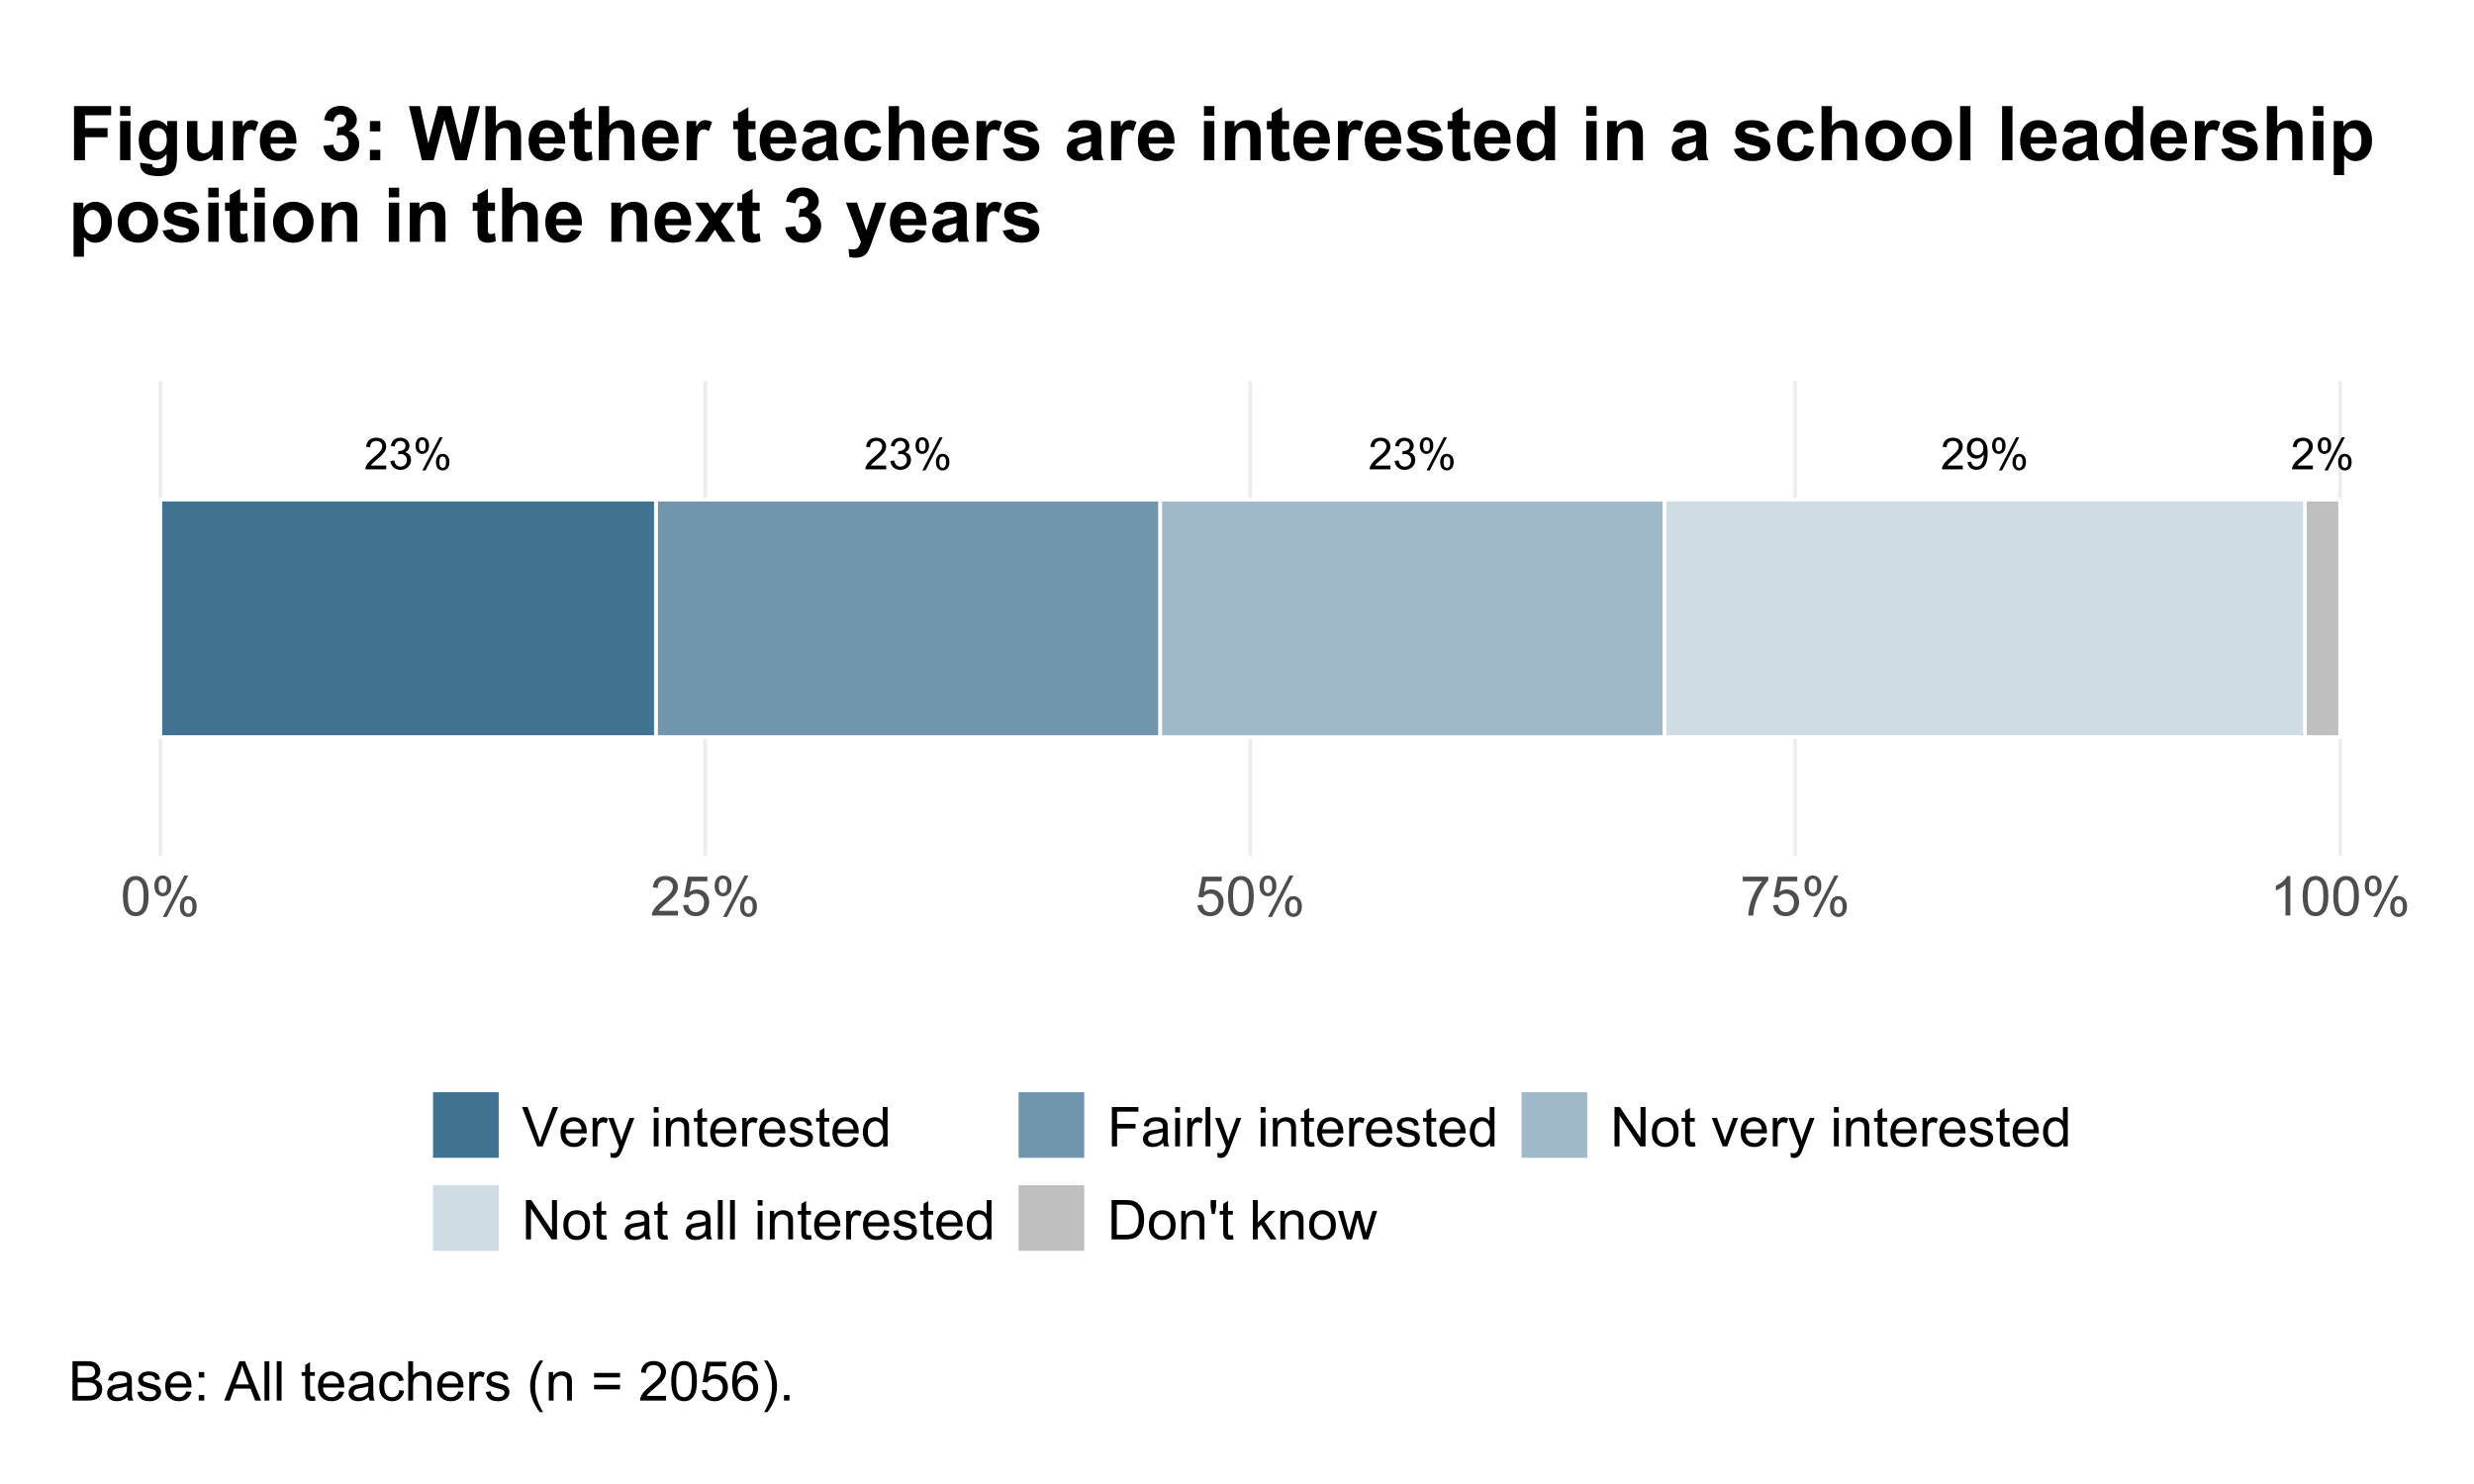 <?xml version="1.0" encoding="UTF-8"?>
<svg xmlns="http://www.w3.org/2000/svg" xmlns:xlink="http://www.w3.org/1999/xlink" width="720" height="432" viewBox="0 0 720 432">
<defs>
<g>
<g id="glyph-0-0">
<path d="M 6.445 -1.082 L 6.445 0 L 0.387 0 C 0.379 -0.27 0.422 -0.531 0.52 -0.781 C 0.672 -1.195 0.922 -1.602 1.258 -2 C 1.598 -2.402 2.09 -2.863 2.73 -3.387 C 3.727 -4.207 4.402 -4.852 4.75 -5.328 C 5.102 -5.809 5.277 -6.258 5.277 -6.684 C 5.277 -7.129 5.117 -7.504 4.797 -7.812 C 4.48 -8.117 4.062 -8.27 3.551 -8.27 C 3.008 -8.27 2.574 -8.109 2.25 -7.785 C 1.926 -7.457 1.762 -7.008 1.758 -6.434 L 0.602 -6.551 C 0.68 -7.414 0.977 -8.07 1.496 -8.523 C 2.012 -8.977 2.703 -9.203 3.574 -9.203 C 4.457 -9.203 5.152 -8.957 5.664 -8.473 C 6.176 -7.984 6.434 -7.379 6.434 -6.656 C 6.434 -6.293 6.359 -5.93 6.207 -5.578 C 6.059 -5.223 5.809 -4.848 5.461 -4.457 C 5.113 -4.066 4.535 -3.527 3.727 -2.844 C 3.051 -2.277 2.617 -1.895 2.426 -1.691 C 2.234 -1.488 2.074 -1.285 1.949 -1.082 Z M 6.445 -1.082 "/>
</g>
<g id="glyph-0-1">
<path d="M 0.742 -6.965 C 0.742 -7.617 0.91 -8.176 1.238 -8.633 C 1.566 -9.094 2.043 -9.32 2.668 -9.32 C 3.246 -9.32 3.723 -9.117 4.098 -8.707 C 4.477 -8.297 4.664 -7.691 4.664 -6.895 C 4.664 -6.121 4.473 -5.523 4.094 -5.105 C 3.711 -4.688 3.242 -4.477 2.684 -4.477 C 2.129 -4.477 1.668 -4.684 1.297 -5.094 C 0.93 -5.508 0.742 -6.133 0.742 -6.965 M 2.699 -8.547 C 2.422 -8.547 2.188 -8.426 2.004 -8.184 C 1.816 -7.941 1.727 -7.496 1.727 -6.852 C 1.727 -6.266 1.82 -5.852 2.008 -5.609 C 2.195 -5.371 2.426 -5.25 2.699 -5.25 C 2.984 -5.25 3.219 -5.371 3.402 -5.613 C 3.59 -5.855 3.684 -6.297 3.684 -6.941 C 3.684 -7.531 3.59 -7.945 3.402 -8.188 C 3.215 -8.426 2.98 -8.547 2.699 -8.547 M 2.707 0.336 L 7.723 -9.32 L 8.633 -9.32 L 3.637 0.336 L 2.707 0.336 M 6.672 -2.152 C 6.672 -2.809 6.836 -3.367 7.164 -3.824 C 7.492 -4.281 7.973 -4.508 8.602 -4.508 C 9.176 -4.508 9.652 -4.301 10.031 -3.891 C 10.41 -3.48 10.598 -2.879 10.598 -2.082 C 10.598 -1.305 10.406 -0.711 10.023 -0.289 C 9.645 0.129 9.172 0.336 8.609 0.336 C 8.055 0.336 7.594 0.129 7.223 -0.285 C 6.855 -0.699 6.672 -1.32 6.672 -2.152 M 8.633 -3.73 C 8.352 -3.73 8.117 -3.613 7.93 -3.371 C 7.746 -3.129 7.652 -2.684 7.652 -2.039 C 7.652 -1.453 7.746 -1.043 7.934 -0.801 C 8.121 -0.559 8.352 -0.438 8.629 -0.438 C 8.914 -0.438 9.152 -0.559 9.336 -0.801 C 9.523 -1.043 9.617 -1.484 9.617 -2.125 C 9.617 -2.719 9.523 -3.133 9.332 -3.371 C 9.145 -3.613 8.914 -3.73 8.633 -3.73 Z M 8.633 -3.73 "/>
</g>
<g id="glyph-0-2">
<path d="M 0.539 -2.418 L 1.664 -2.57 C 1.793 -1.934 2.012 -1.473 2.324 -1.191 C 2.633 -0.91 3.012 -0.77 3.457 -0.77 C 3.988 -0.77 4.434 -0.953 4.797 -1.32 C 5.164 -1.688 5.344 -2.141 5.344 -2.684 C 5.344 -3.199 5.176 -3.625 4.84 -3.961 C 4.5 -4.297 4.07 -4.465 3.551 -4.465 C 3.34 -4.465 3.074 -4.422 2.758 -4.34 L 2.883 -5.328 C 2.957 -5.316 3.016 -5.312 3.062 -5.312 C 3.543 -5.312 3.973 -5.438 4.359 -5.688 C 4.742 -5.938 4.934 -6.324 4.934 -6.848 C 4.934 -7.258 4.793 -7.602 4.516 -7.871 C 4.234 -8.141 3.875 -8.277 3.434 -8.277 C 2.996 -8.277 2.629 -8.141 2.34 -7.863 C 2.047 -7.59 1.859 -7.176 1.777 -6.625 L 0.648 -6.828 C 0.789 -7.582 1.102 -8.164 1.59 -8.582 C 2.074 -8.996 2.684 -9.203 3.406 -9.203 C 3.906 -9.203 4.367 -9.094 4.789 -8.879 C 5.211 -8.668 5.531 -8.375 5.754 -8.004 C 5.977 -7.633 6.09 -7.238 6.09 -6.82 C 6.09 -6.426 5.984 -6.062 5.77 -5.738 C 5.559 -5.414 5.242 -5.156 4.828 -4.965 C 5.367 -4.84 5.789 -4.578 6.09 -4.188 C 6.391 -3.793 6.539 -3.301 6.539 -2.707 C 6.539 -1.906 6.246 -1.227 5.664 -0.672 C 5.082 -0.117 4.344 0.164 3.449 0.164 C 2.648 0.164 1.98 -0.078 1.449 -0.555 C 0.914 -1.035 0.613 -1.656 0.539 -2.418 Z M 0.539 -2.418 "/>
</g>
<g id="glyph-0-3">
<path d="M 0.699 -2.121 L 1.781 -2.219 C 1.875 -1.711 2.047 -1.344 2.309 -1.113 C 2.566 -0.883 2.898 -0.77 3.301 -0.77 C 3.648 -0.77 3.949 -0.848 4.211 -1.008 C 4.473 -1.164 4.684 -1.375 4.852 -1.641 C 5.02 -1.906 5.156 -2.262 5.27 -2.715 C 5.383 -3.164 5.438 -3.621 5.438 -4.09 C 5.438 -4.141 5.438 -4.215 5.434 -4.312 C 5.207 -3.957 4.898 -3.664 4.512 -3.441 C 4.121 -3.219 3.699 -3.105 3.246 -3.105 C 2.484 -3.105 1.844 -3.383 1.32 -3.934 C 0.793 -4.484 0.531 -5.207 0.531 -6.109 C 0.531 -7.039 0.805 -7.785 1.355 -8.352 C 1.902 -8.918 2.59 -9.203 3.414 -9.203 C 4.008 -9.203 4.555 -9.043 5.047 -8.723 C 5.543 -8.398 5.918 -7.941 6.172 -7.348 C 6.43 -6.754 6.559 -5.895 6.559 -4.77 C 6.559 -3.598 6.43 -2.668 6.176 -1.973 C 5.922 -1.277 5.543 -0.75 5.043 -0.387 C 4.539 -0.023 3.949 0.156 3.277 0.156 C 2.559 0.156 1.973 -0.043 1.52 -0.441 C 1.066 -0.84 0.793 -1.398 0.699 -2.121 M 5.309 -6.164 C 5.309 -6.809 5.137 -7.324 4.793 -7.703 C 4.449 -8.082 4.035 -8.27 3.551 -8.27 C 3.051 -8.27 2.617 -8.066 2.246 -7.66 C 1.875 -7.25 1.688 -6.723 1.688 -6.07 C 1.688 -5.488 1.863 -5.012 2.215 -4.648 C 2.57 -4.285 3.004 -4.102 3.52 -4.102 C 4.039 -4.102 4.469 -4.285 4.805 -4.648 C 5.141 -5.012 5.309 -5.52 5.309 -6.164 Z M 5.309 -6.164 "/>
</g>
<g id="glyph-1-0">
<path d="M 0.664 -5.648 C 0.664 -7.004 0.805 -8.094 1.082 -8.918 C 1.359 -9.742 1.773 -10.379 2.324 -10.828 C 2.875 -11.277 3.566 -11.5 4.398 -11.5 C 5.012 -11.5 5.551 -11.375 6.016 -11.129 C 6.48 -10.883 6.863 -10.523 7.164 -10.059 C 7.465 -9.594 7.703 -9.023 7.875 -8.355 C 8.047 -7.688 8.133 -6.785 8.133 -5.648 C 8.133 -4.305 7.996 -3.219 7.719 -2.395 C 7.441 -1.57 7.031 -0.93 6.48 -0.48 C 5.93 -0.031 5.238 0.195 4.398 0.195 C 3.293 0.195 2.426 -0.199 1.797 -0.992 C 1.043 -1.945 0.664 -3.496 0.664 -5.648 M 2.109 -5.648 C 2.109 -3.77 2.328 -2.516 2.77 -1.895 C 3.211 -1.273 3.754 -0.961 4.398 -0.961 C 5.043 -0.961 5.586 -1.273 6.027 -1.898 C 6.469 -2.523 6.688 -3.773 6.688 -5.648 C 6.688 -7.535 6.469 -8.785 6.027 -9.406 C 5.586 -10.027 5.039 -10.336 4.383 -10.336 C 3.738 -10.336 3.223 -10.062 2.836 -9.516 C 2.352 -8.816 2.109 -7.527 2.109 -5.648 Z M 2.109 -5.648 "/>
</g>
<g id="glyph-1-1">
<path d="M 0.93 -8.703 C 0.93 -9.52 1.137 -10.215 1.547 -10.789 C 1.957 -11.363 2.555 -11.648 3.336 -11.648 C 4.055 -11.648 4.648 -11.391 5.121 -10.879 C 5.594 -10.367 5.828 -9.613 5.828 -8.617 C 5.828 -7.648 5.59 -6.902 5.113 -6.379 C 4.637 -5.855 4.051 -5.594 3.352 -5.594 C 2.66 -5.594 2.082 -5.852 1.621 -6.367 C 1.16 -6.883 0.93 -7.66 0.93 -8.703 M 3.375 -10.68 C 3.027 -10.68 2.734 -10.527 2.504 -10.227 C 2.273 -9.926 2.156 -9.371 2.156 -8.562 C 2.156 -7.828 2.273 -7.312 2.508 -7.012 C 2.742 -6.711 3.031 -6.562 3.375 -6.562 C 3.73 -6.562 4.023 -6.715 4.254 -7.016 C 4.484 -7.316 4.602 -7.871 4.602 -8.672 C 4.602 -9.41 4.484 -9.93 4.25 -10.23 C 4.016 -10.531 3.723 -10.68 3.375 -10.68 M 3.383 0.422 L 9.648 -11.648 L 10.789 -11.648 L 4.547 0.422 L 3.383 0.422 M 8.336 -2.688 C 8.336 -3.512 8.543 -4.207 8.953 -4.777 C 9.363 -5.348 9.965 -5.633 10.75 -5.633 C 11.469 -5.633 12.062 -5.375 12.535 -4.863 C 13.008 -4.352 13.242 -3.598 13.242 -2.602 C 13.242 -1.633 13.004 -0.887 12.527 -0.363 C 12.051 0.16 11.461 0.422 10.758 0.422 C 10.066 0.422 9.488 0.164 9.027 -0.355 C 8.566 -0.875 8.336 -1.652 8.336 -2.688 M 10.789 -4.664 C 10.434 -4.664 10.141 -4.512 9.91 -4.211 C 9.68 -3.91 9.562 -3.355 9.562 -2.547 C 9.562 -1.816 9.68 -1.301 9.914 -1 C 10.148 -0.699 10.438 -0.547 10.781 -0.547 C 11.141 -0.547 11.438 -0.699 11.668 -1 C 11.898 -1.301 12.016 -1.855 12.016 -2.656 C 12.016 -3.395 11.898 -3.914 11.664 -4.215 C 11.43 -4.516 11.137 -4.664 10.789 -4.664 Z M 10.789 -4.664 "/>
</g>
<g id="glyph-1-2">
<path d="M 8.055 -1.352 L 8.055 0 L 0.484 0 C 0.473 -0.34 0.527 -0.664 0.648 -0.977 C 0.84 -1.492 1.148 -2 1.574 -2.5 C 2 -3 2.613 -3.578 3.414 -4.234 C 4.66 -5.254 5.5 -6.062 5.938 -6.66 C 6.375 -7.258 6.594 -7.82 6.594 -8.352 C 6.594 -8.91 6.395 -9.379 5.996 -9.762 C 5.598 -10.145 5.078 -10.336 4.438 -10.336 C 3.762 -10.336 3.219 -10.133 2.812 -9.727 C 2.406 -9.32 2.199 -8.758 2.195 -8.039 L 0.75 -8.188 C 0.848 -9.266 1.223 -10.086 1.867 -10.652 C 2.512 -11.219 3.379 -11.5 4.469 -11.5 C 5.566 -11.5 6.438 -11.195 7.078 -10.586 C 7.719 -9.977 8.039 -9.223 8.039 -8.32 C 8.039 -7.863 7.945 -7.41 7.758 -6.969 C 7.57 -6.527 7.258 -6.059 6.824 -5.57 C 6.391 -5.082 5.668 -4.41 4.656 -3.555 C 3.812 -2.848 3.27 -2.367 3.031 -2.113 C 2.793 -1.859 2.594 -1.605 2.438 -1.352 Z M 8.055 -1.352 "/>
</g>
<g id="glyph-1-3">
<path d="M 0.664 -3 L 2.141 -3.125 C 2.25 -2.406 2.504 -1.867 2.902 -1.504 C 3.301 -1.141 3.781 -0.961 4.344 -0.961 C 5.02 -0.961 5.594 -1.215 6.062 -1.727 C 6.531 -2.238 6.766 -2.914 6.766 -3.758 C 6.766 -4.559 6.539 -5.191 6.09 -5.656 C 5.641 -6.121 5.051 -6.352 4.32 -6.352 C 3.867 -6.352 3.457 -6.25 3.094 -6.043 C 2.73 -5.836 2.441 -5.57 2.234 -5.242 L 0.914 -5.414 L 2.023 -11.297 L 7.719 -11.297 L 7.719 -9.953 L 3.148 -9.953 L 2.531 -6.875 C 3.219 -7.355 3.941 -7.594 4.695 -7.594 C 5.695 -7.594 6.539 -7.246 7.227 -6.555 C 7.914 -5.863 8.258 -4.973 8.258 -3.883 C 8.258 -2.848 7.957 -1.949 7.352 -1.195 C 6.617 -0.27 5.613 0.195 4.344 0.195 C 3.301 0.195 2.453 -0.098 1.793 -0.68 C 1.133 -1.262 0.758 -2.035 0.664 -3 Z M 0.664 -3 "/>
</g>
<g id="glyph-1-4">
<path d="M 0.758 -9.953 L 0.758 -11.305 L 8.172 -11.305 L 8.172 -10.211 C 7.441 -9.434 6.719 -8.402 6.004 -7.117 C 5.289 -5.832 4.734 -4.508 4.344 -3.148 C 4.062 -2.191 3.883 -1.141 3.805 0 L 2.359 0 C 2.375 -0.902 2.551 -1.988 2.891 -3.266 C 3.23 -4.543 3.715 -5.773 4.348 -6.957 C 4.98 -8.141 5.652 -9.141 6.367 -9.953 Z M 0.758 -9.953 "/>
</g>
<g id="glyph-1-5">
<path d="M 5.961 0 L 4.555 0 L 4.555 -8.961 C 4.215 -8.637 3.773 -8.316 3.223 -7.992 C 2.672 -7.668 2.18 -7.426 1.742 -7.266 L 1.742 -8.625 C 2.527 -8.996 3.215 -9.441 3.805 -9.969 C 4.395 -10.496 4.809 -11.004 5.055 -11.5 L 5.961 -11.5 Z M 5.961 0 "/>
</g>
<g id="glyph-1-6">
<path d="M 4.508 0 L 0.07 -11.453 L 1.711 -11.453 L 4.688 -3.133 C 4.926 -2.465 5.129 -1.84 5.289 -1.258 C 5.465 -1.883 5.672 -2.508 5.906 -3.133 L 9 -11.453 L 10.547 -11.453 L 6.062 0 Z M 4.508 0 "/>
</g>
<g id="glyph-1-7">
<path d="M 6.734 -2.672 L 8.188 -2.492 C 7.957 -1.645 7.535 -0.984 6.914 -0.516 C 6.293 -0.047 5.504 0.188 4.539 0.188 C 3.324 0.188 2.363 -0.188 1.652 -0.934 C 0.941 -1.68 0.586 -2.73 0.586 -4.078 C 0.586 -5.473 0.945 -6.559 1.664 -7.328 C 2.383 -8.098 3.316 -8.484 4.461 -8.484 C 5.57 -8.484 6.477 -8.105 7.18 -7.352 C 7.883 -6.598 8.234 -5.535 8.234 -4.164 C 8.234 -4.082 8.23 -3.957 8.227 -3.789 L 2.039 -3.789 C 2.09 -2.879 2.348 -2.18 2.812 -1.695 C 3.277 -1.211 3.855 -0.969 4.547 -0.969 C 5.062 -0.969 5.504 -1.105 5.867 -1.375 C 6.23 -1.645 6.52 -2.078 6.734 -2.672 M 2.117 -4.945 L 6.75 -4.945 C 6.688 -5.645 6.512 -6.168 6.219 -6.516 C 5.77 -7.059 5.191 -7.328 4.477 -7.328 C 3.832 -7.328 3.289 -7.113 2.848 -6.68 C 2.406 -6.246 2.164 -5.668 2.117 -4.945 Z M 2.117 -4.945 "/>
</g>
<g id="glyph-1-8">
<path d="M 1.039 0 L 1.039 -8.297 L 2.305 -8.297 L 2.305 -7.039 C 2.629 -7.629 2.926 -8.016 3.199 -8.203 C 3.473 -8.391 3.773 -8.484 4.102 -8.484 C 4.574 -8.484 5.059 -8.332 5.547 -8.031 L 5.062 -6.727 C 4.719 -6.93 4.375 -7.031 4.031 -7.031 C 3.723 -7.031 3.449 -6.938 3.203 -6.754 C 2.957 -6.57 2.785 -6.312 2.68 -5.984 C 2.523 -5.484 2.445 -4.938 2.445 -4.344 L 2.445 0 Z M 1.039 0 "/>
</g>
<g id="glyph-1-9">
<path d="M 0.992 3.195 L 0.836 1.875 C 1.145 1.957 1.41 2 1.641 2 C 1.953 2 2.203 1.949 2.391 1.844 C 2.578 1.738 2.73 1.594 2.852 1.406 C 2.941 1.266 3.082 0.918 3.281 0.359 C 3.309 0.281 3.348 0.168 3.406 0.016 L 0.258 -8.297 L 1.773 -8.297 L 3.5 -3.492 C 3.723 -2.883 3.926 -2.242 4.102 -1.57 C 4.262 -2.215 4.457 -2.848 4.68 -3.461 L 6.453 -8.297 L 7.859 -8.297 L 4.703 0.141 C 4.363 1.051 4.102 1.68 3.914 2.023 C 3.664 2.488 3.379 2.828 3.055 3.043 C 2.73 3.258 2.348 3.367 1.898 3.367 C 1.629 3.367 1.324 3.309 0.992 3.195 Z M 0.992 3.195 "/>
</g>
<g id="glyph-1-10">
</g>
<g id="glyph-1-11">
<path d="M 1.062 -9.836 L 1.062 -11.453 L 2.469 -11.453 L 2.469 -9.836 L 1.062 -9.836 M 1.062 0 L 1.062 -8.297 L 2.469 -8.297 L 2.469 0 Z M 1.062 0 "/>
</g>
<g id="glyph-1-12">
<path d="M 1.055 0 L 1.055 -8.297 L 2.32 -8.297 L 2.32 -7.117 C 2.93 -8.027 3.809 -8.484 4.961 -8.484 C 5.461 -8.484 5.922 -8.395 6.34 -8.215 C 6.758 -8.035 7.074 -7.801 7.281 -7.508 C 7.488 -7.215 7.637 -6.871 7.719 -6.469 C 7.77 -6.207 7.797 -5.754 7.797 -5.102 L 7.797 0 L 6.391 0 L 6.391 -5.047 C 6.391 -5.621 6.336 -6.047 6.227 -6.332 C 6.117 -6.617 5.922 -6.844 5.645 -7.012 C 5.367 -7.18 5.039 -7.266 4.664 -7.266 C 4.066 -7.266 3.547 -7.074 3.113 -6.695 C 2.68 -6.316 2.461 -5.594 2.461 -4.531 L 2.461 0 Z M 1.055 0 "/>
</g>
<g id="glyph-1-13">
<path d="M 4.125 -1.258 L 4.328 -0.016 C 3.934 0.066 3.578 0.109 3.266 0.109 C 2.754 0.109 2.359 0.027 2.078 -0.133 C 1.797 -0.293 1.598 -0.508 1.484 -0.77 C 1.371 -1.031 1.312 -1.586 1.312 -2.43 L 1.312 -7.203 L 0.281 -7.203 L 0.281 -8.297 L 1.312 -8.297 L 1.312 -10.352 L 2.711 -11.195 L 2.711 -8.297 L 4.125 -8.297 L 4.125 -7.203 L 2.711 -7.203 L 2.711 -2.352 C 2.711 -1.949 2.734 -1.691 2.785 -1.578 C 2.836 -1.465 2.914 -1.371 3.027 -1.305 C 3.141 -1.238 3.301 -1.203 3.508 -1.203 C 3.664 -1.203 3.871 -1.223 4.125 -1.258 Z M 4.125 -1.258 "/>
</g>
<g id="glyph-1-14">
<path d="M 0.492 -2.477 L 1.883 -2.695 C 1.961 -2.137 2.18 -1.711 2.535 -1.414 C 2.891 -1.117 3.391 -0.969 4.031 -0.969 C 4.676 -0.969 5.156 -1.102 5.469 -1.363 C 5.781 -1.625 5.938 -1.934 5.938 -2.289 C 5.938 -2.605 5.801 -2.855 5.523 -3.039 C 5.332 -3.164 4.852 -3.324 4.086 -3.516 C 3.055 -3.777 2.34 -4 1.941 -4.191 C 1.543 -4.383 1.242 -4.645 1.035 -4.98 C 0.828 -5.316 0.727 -5.688 0.727 -6.094 C 0.727 -6.465 0.812 -6.805 0.98 -7.121 C 1.148 -7.438 1.379 -7.699 1.672 -7.906 C 1.891 -8.066 2.188 -8.203 2.566 -8.316 C 2.945 -8.43 3.348 -8.484 3.781 -8.484 C 4.434 -8.484 5.004 -8.391 5.496 -8.203 C 5.988 -8.016 6.352 -7.762 6.586 -7.441 C 6.82 -7.121 6.98 -6.691 7.07 -6.156 L 5.695 -5.969 C 5.633 -6.395 5.453 -6.73 5.152 -6.969 C 4.852 -7.207 4.43 -7.328 3.883 -7.328 C 3.238 -7.328 2.777 -7.223 2.5 -7.008 C 2.223 -6.793 2.086 -6.543 2.086 -6.258 C 2.086 -6.074 2.145 -5.91 2.258 -5.766 C 2.371 -5.613 2.551 -5.488 2.797 -5.391 C 2.938 -5.34 3.352 -5.219 4.039 -5.031 C 5.035 -4.766 5.727 -4.547 6.121 -4.379 C 6.516 -4.211 6.824 -3.965 7.047 -3.641 C 7.27 -3.316 7.383 -2.918 7.383 -2.438 C 7.383 -1.969 7.246 -1.527 6.973 -1.113 C 6.699 -0.699 6.305 -0.379 5.789 -0.152 C 5.273 0.074 4.691 0.188 4.039 0.188 C 2.961 0.188 2.141 -0.035 1.574 -0.484 C 1.008 -0.934 0.648 -1.598 0.492 -2.477 Z M 0.492 -2.477 "/>
</g>
<g id="glyph-1-15">
<path d="M 6.438 0 L 6.438 -1.047 C 5.91 -0.223 5.137 0.188 4.117 0.188 C 3.457 0.188 2.848 0.004 2.293 -0.359 C 1.738 -0.723 1.309 -1.234 1.004 -1.887 C 0.699 -2.539 0.547 -3.293 0.547 -4.141 C 0.547 -4.969 0.684 -5.719 0.961 -6.395 C 1.238 -7.07 1.652 -7.586 2.203 -7.945 C 2.754 -8.305 3.371 -8.484 4.055 -8.484 C 4.555 -8.484 5 -8.379 5.391 -8.168 C 5.781 -7.957 6.098 -7.684 6.344 -7.344 L 6.344 -11.453 L 7.742 -11.453 L 7.742 0 L 6.438 0 M 1.992 -4.141 C 1.992 -3.078 2.215 -2.285 2.664 -1.758 C 3.113 -1.23 3.641 -0.969 4.25 -0.969 C 4.863 -0.969 5.387 -1.219 5.816 -1.723 C 6.246 -2.227 6.461 -2.992 6.461 -4.023 C 6.461 -5.16 6.242 -5.992 5.805 -6.523 C 5.367 -7.055 4.828 -7.32 4.188 -7.32 C 3.562 -7.32 3.039 -7.066 2.621 -6.555 C 2.203 -6.043 1.992 -5.238 1.992 -4.141 Z M 1.992 -4.141 "/>
</g>
<g id="glyph-1-16">
<path d="M 1.312 0 L 1.312 -11.453 L 9.039 -11.453 L 9.039 -10.102 L 2.828 -10.102 L 2.828 -6.555 L 8.203 -6.555 L 8.203 -5.203 L 2.828 -5.203 L 2.828 0 Z M 1.312 0 "/>
</g>
<g id="glyph-1-17">
<path d="M 6.469 -1.023 C 5.949 -0.582 5.445 -0.27 4.965 -0.086 C 4.484 0.098 3.965 0.188 3.414 0.188 C 2.504 0.188 1.801 -0.035 1.312 -0.48 C 0.824 -0.926 0.578 -1.496 0.578 -2.188 C 0.578 -2.594 0.672 -2.965 0.855 -3.301 C 1.039 -3.637 1.281 -3.906 1.582 -4.109 C 1.883 -4.312 2.219 -4.465 2.594 -4.57 C 2.871 -4.645 3.285 -4.715 3.844 -4.781 C 4.98 -4.918 5.816 -5.078 6.352 -5.266 C 6.355 -5.457 6.359 -5.582 6.359 -5.633 C 6.359 -6.207 6.227 -6.609 5.961 -6.844 C 5.602 -7.16 5.066 -7.32 4.359 -7.32 C 3.699 -7.32 3.211 -7.203 2.895 -6.973 C 2.578 -6.742 2.348 -6.332 2.195 -5.742 L 0.82 -5.93 C 0.945 -6.52 1.152 -6.992 1.438 -7.355 C 1.723 -7.719 2.137 -7.996 2.68 -8.191 C 3.223 -8.387 3.848 -8.484 4.562 -8.484 C 5.27 -8.484 5.848 -8.402 6.289 -8.234 C 6.73 -8.066 7.059 -7.859 7.266 -7.605 C 7.473 -7.352 7.621 -7.035 7.703 -6.648 C 7.75 -6.41 7.773 -5.977 7.773 -5.352 L 7.773 -3.477 C 7.773 -2.168 7.805 -1.344 7.863 -0.996 C 7.922 -0.648 8.043 -0.316 8.219 0 L 6.75 0 C 6.605 -0.293 6.512 -0.633 6.469 -1.023 M 6.352 -4.164 C 5.84 -3.957 5.074 -3.777 4.055 -3.633 C 3.477 -3.551 3.066 -3.457 2.828 -3.352 C 2.59 -3.246 2.402 -3.094 2.273 -2.895 C 2.145 -2.695 2.078 -2.473 2.078 -2.227 C 2.078 -1.852 2.219 -1.539 2.504 -1.289 C 2.789 -1.039 3.203 -0.914 3.75 -0.914 C 4.293 -0.914 4.773 -1.031 5.195 -1.27 C 5.617 -1.508 5.926 -1.832 6.125 -2.242 C 6.277 -2.559 6.352 -3.027 6.352 -3.648 Z M 6.352 -4.164 "/>
</g>
<g id="glyph-1-18">
<path d="M 1.023 0 L 1.023 -11.453 L 2.43 -11.453 L 2.43 0 Z M 1.023 0 "/>
</g>
<g id="glyph-1-19">
<path d="M 1.219 0 L 1.219 -11.453 L 2.773 -11.453 L 8.789 -2.461 L 8.789 -11.453 L 10.242 -11.453 L 10.242 0 L 8.688 0 L 2.672 -9 L 2.672 0 Z M 1.219 0 "/>
</g>
<g id="glyph-1-20">
<path d="M 0.531 -4.148 C 0.531 -5.684 0.957 -6.824 1.812 -7.562 C 2.527 -8.176 3.395 -8.484 4.422 -8.484 C 5.562 -8.484 6.496 -8.109 7.219 -7.363 C 7.941 -6.617 8.305 -5.582 8.305 -4.266 C 8.305 -3.199 8.145 -2.359 7.824 -1.746 C 7.504 -1.133 7.039 -0.66 6.426 -0.32 C 5.812 0.02 5.145 0.188 4.422 0.188 C 3.262 0.188 2.32 -0.184 1.605 -0.93 C 0.891 -1.676 0.531 -2.746 0.531 -4.148 M 1.977 -4.148 C 1.977 -3.086 2.207 -2.289 2.672 -1.762 C 3.137 -1.234 3.719 -0.969 4.422 -0.969 C 5.121 -0.969 5.699 -1.234 6.164 -1.766 C 6.629 -2.297 6.859 -3.105 6.859 -4.195 C 6.859 -5.223 6.625 -6 6.16 -6.527 C 5.695 -7.055 5.113 -7.32 4.422 -7.32 C 3.719 -7.32 3.137 -7.059 2.672 -6.531 C 2.207 -6.004 1.977 -5.211 1.977 -4.148 Z M 1.977 -4.148 "/>
</g>
<g id="glyph-1-21">
<path d="M 3.359 0 L 0.203 -8.297 L 1.688 -8.297 L 3.469 -3.328 C 3.66 -2.793 3.84 -2.234 4 -1.656 C 4.125 -2.094 4.301 -2.621 4.523 -3.234 L 6.367 -8.297 L 7.812 -8.297 L 4.672 0 Z M 3.359 0 "/>
</g>
<g id="glyph-1-22">
<path d="M 1.234 0 L 1.234 -11.453 L 5.18 -11.453 C 6.07 -11.453 6.75 -11.398 7.219 -11.289 C 7.875 -11.137 8.434 -10.863 8.898 -10.469 C 9.504 -9.957 9.953 -9.305 10.254 -8.512 C 10.555 -7.719 10.703 -6.809 10.703 -5.789 C 10.703 -4.918 10.602 -4.148 10.398 -3.477 C 10.195 -2.805 9.934 -2.25 9.617 -1.809 C 9.301 -1.367 8.953 -1.023 8.574 -0.77 C 8.195 -0.516 7.742 -0.324 7.207 -0.195 C 6.672 -0.066 6.059 0 5.367 0 L 1.234 0 M 2.75 -1.352 L 5.195 -1.352 C 5.949 -1.352 6.543 -1.422 6.973 -1.562 C 7.402 -1.703 7.746 -1.902 8 -2.156 C 8.359 -2.516 8.641 -3 8.84 -3.605 C 9.039 -4.211 9.141 -4.949 9.141 -5.812 C 9.141 -7.012 8.945 -7.93 8.551 -8.574 C 8.156 -9.219 7.68 -9.648 7.117 -9.867 C 6.711 -10.023 6.059 -10.102 5.156 -10.102 L 2.75 -10.102 Z M 2.75 -1.352 "/>
</g>
<g id="glyph-1-23">
<path d="M 1.062 -7.398 L 0.703 -9.539 L 0.703 -11.453 L 2.305 -11.453 L 2.305 -9.539 L 1.93 -7.398 Z M 1.062 -7.398 "/>
</g>
<g id="glyph-1-24">
<path d="M 1.062 0 L 1.062 -11.453 L 2.469 -11.453 L 2.469 -4.922 L 5.797 -8.297 L 7.617 -8.297 L 4.445 -5.219 L 7.938 0 L 6.203 0 L 3.461 -4.242 L 2.469 -3.289 L 2.469 0 Z M 1.062 0 "/>
</g>
<g id="glyph-1-25">
<path d="M 2.586 0 L 0.047 -8.297 L 1.5 -8.297 L 2.82 -3.508 L 3.312 -1.727 C 3.332 -1.816 3.477 -2.387 3.742 -3.438 L 5.062 -8.297 L 6.508 -8.297 L 7.75 -3.484 L 8.164 -1.898 L 8.641 -3.5 L 10.062 -8.297 L 11.43 -8.297 L 8.836 0 L 7.375 0 L 6.055 -4.969 L 5.734 -6.383 L 4.055 0 Z M 2.586 0 "/>
</g>
<g id="glyph-1-26">
<path d="M 1.172 0 L 1.172 -11.453 L 5.469 -11.453 C 6.344 -11.453 7.047 -11.336 7.574 -11.105 C 8.102 -10.875 8.516 -10.516 8.816 -10.035 C 9.117 -9.555 9.266 -9.051 9.266 -8.523 C 9.266 -8.035 9.133 -7.574 8.867 -7.141 C 8.602 -6.707 8.199 -6.359 7.664 -6.094 C 8.355 -5.891 8.891 -5.543 9.262 -5.055 C 9.633 -4.566 9.82 -3.988 9.82 -3.32 C 9.82 -2.785 9.707 -2.285 9.48 -1.824 C 9.254 -1.363 8.973 -1.008 8.641 -0.758 C 8.309 -0.508 7.891 -0.32 7.387 -0.191 C 6.883 -0.062 6.27 0 5.539 0 L 1.172 0 M 2.688 -6.641 L 5.164 -6.641 C 5.836 -6.641 6.316 -6.684 6.609 -6.773 C 6.996 -6.887 7.285 -7.078 7.48 -7.344 C 7.676 -7.609 7.773 -7.941 7.773 -8.344 C 7.773 -8.723 7.684 -9.059 7.5 -9.348 C 7.316 -9.637 7.059 -9.836 6.719 -9.941 C 6.379 -10.047 5.801 -10.102 4.977 -10.102 L 2.688 -10.102 L 2.688 -6.641 M 2.688 -1.352 L 5.539 -1.352 C 6.027 -1.352 6.371 -1.371 6.57 -1.406 C 6.918 -1.469 7.211 -1.574 7.445 -1.719 C 7.68 -1.863 7.871 -2.078 8.023 -2.355 C 8.176 -2.633 8.25 -2.957 8.25 -3.32 C 8.25 -3.746 8.141 -4.117 7.922 -4.434 C 7.703 -4.75 7.398 -4.969 7.012 -5.098 C 6.625 -5.227 6.066 -5.289 5.336 -5.289 L 2.688 -5.289 Z M 2.688 -1.352 "/>
</g>
<g id="glyph-1-27">
<path d="M 1.445 -6.695 L 1.445 -8.297 L 3.047 -8.297 L 3.047 -6.695 L 1.445 -6.695 M 1.445 0 L 1.445 -1.602 L 3.047 -1.602 L 3.047 0 Z M 1.445 0 "/>
</g>
<g id="glyph-1-28">
<path d="M -0.023 0 L 4.375 -11.453 L 6.008 -11.453 L 10.695 0 L 8.969 0 L 7.633 -3.469 L 2.844 -3.469 L 1.586 0 L -0.023 0 M 3.281 -4.703 L 7.164 -4.703 L 5.969 -7.875 C 5.605 -8.84 5.332 -9.629 5.156 -10.25 C 5.012 -9.516 4.805 -8.785 4.539 -8.062 Z M 3.281 -4.703 "/>
</g>
<g id="glyph-1-29">
<path d="M 6.469 -3.039 L 7.852 -2.859 C 7.699 -1.906 7.312 -1.16 6.691 -0.621 C 6.07 -0.082 5.305 0.188 4.398 0.188 C 3.262 0.188 2.352 -0.184 1.66 -0.926 C 0.969 -1.668 0.625 -2.73 0.625 -4.117 C 0.625 -5.012 0.773 -5.797 1.07 -6.469 C 1.367 -7.141 1.82 -7.645 2.426 -7.98 C 3.031 -8.316 3.691 -8.484 4.406 -8.484 C 5.309 -8.484 6.043 -8.258 6.617 -7.801 C 7.191 -7.344 7.559 -6.699 7.719 -5.859 L 6.352 -5.648 C 6.223 -6.207 5.992 -6.625 5.66 -6.906 C 5.328 -7.188 4.93 -7.328 4.461 -7.328 C 3.754 -7.328 3.176 -7.074 2.734 -6.566 C 2.293 -6.059 2.07 -5.254 2.07 -4.156 C 2.07 -3.043 2.285 -2.23 2.711 -1.727 C 3.137 -1.223 3.695 -0.969 4.383 -0.969 C 4.934 -0.969 5.395 -1.137 5.766 -1.477 C 6.137 -1.816 6.371 -2.336 6.469 -3.039 Z M 6.469 -3.039 "/>
</g>
<g id="glyph-1-30">
<path d="M 1.055 0 L 1.055 -11.453 L 2.461 -11.453 L 2.461 -7.344 C 3.117 -8.105 3.945 -8.484 4.945 -8.484 C 5.559 -8.484 6.094 -8.363 6.547 -8.121 C 7 -7.879 7.324 -7.543 7.52 -7.117 C 7.715 -6.691 7.812 -6.07 7.812 -5.258 L 7.812 0 L 6.406 0 L 6.406 -5.258 C 6.406 -5.961 6.254 -6.473 5.949 -6.793 C 5.645 -7.113 5.215 -7.273 4.656 -7.273 C 4.238 -7.273 3.848 -7.164 3.48 -6.949 C 3.113 -6.734 2.852 -6.441 2.695 -6.07 C 2.539 -5.699 2.461 -5.191 2.461 -4.539 L 2.461 0 Z M 1.055 0 "/>
</g>
<g id="glyph-1-31">
<path d="M 3.742 3.367 C 2.965 2.387 2.309 1.242 1.773 -0.07 C 1.238 -1.383 0.969 -2.742 0.969 -4.148 C 0.969 -5.387 1.168 -6.574 1.57 -7.711 C 2.039 -9.027 2.762 -10.34 3.742 -11.648 L 4.75 -11.648 C 4.121 -10.566 3.703 -9.793 3.5 -9.328 C 3.184 -8.609 2.934 -7.859 2.75 -7.078 C 2.527 -6.105 2.414 -5.125 2.414 -4.141 C 2.414 -1.637 3.191 0.867 4.75 3.367 Z M 3.742 3.367 "/>
</g>
<g id="glyph-1-32">
<path d="M 8.453 -6.734 L 0.891 -6.734 L 0.891 -8.047 L 8.453 -8.047 L 8.453 -6.734 M 8.453 -3.258 L 0.891 -3.258 L 0.891 -4.57 L 8.453 -4.57 Z M 8.453 -3.258 "/>
</g>
<g id="glyph-1-33">
<path d="M 7.961 -8.648 L 6.562 -8.539 C 6.438 -9.09 6.262 -9.492 6.031 -9.742 C 5.652 -10.145 5.184 -10.344 4.625 -10.344 C 4.176 -10.344 3.785 -10.219 3.445 -9.969 C 3.004 -9.645 2.652 -9.176 2.398 -8.555 C 2.145 -7.934 2.012 -7.051 2 -5.906 C 2.34 -6.422 2.754 -6.805 3.242 -7.055 C 3.73 -7.305 4.246 -7.43 4.781 -7.43 C 5.719 -7.43 6.516 -7.086 7.176 -6.395 C 7.836 -5.703 8.164 -4.812 8.164 -3.719 C 8.164 -3 8.008 -2.332 7.699 -1.715 C 7.391 -1.098 6.965 -0.625 6.422 -0.297 C 5.879 0.031 5.266 0.195 4.578 0.195 C 3.406 0.195 2.449 -0.234 1.711 -1.098 C 0.973 -1.961 0.602 -3.379 0.602 -5.359 C 0.602 -7.574 1.012 -9.184 1.828 -10.188 C 2.543 -11.062 3.504 -11.5 4.711 -11.5 C 5.613 -11.5 6.352 -11.246 6.926 -10.742 C 7.5 -10.238 7.848 -9.539 7.961 -8.648 M 2.219 -3.711 C 2.219 -3.227 2.32 -2.762 2.527 -2.32 C 2.734 -1.879 3.02 -1.539 3.391 -1.309 C 3.762 -1.078 4.148 -0.961 4.555 -0.961 C 5.148 -0.961 5.66 -1.199 6.086 -1.68 C 6.512 -2.16 6.727 -2.809 6.727 -3.633 C 6.727 -4.426 6.516 -5.047 6.094 -5.504 C 5.672 -5.961 5.141 -6.188 4.5 -6.188 C 3.863 -6.188 3.324 -5.961 2.883 -5.504 C 2.441 -5.047 2.219 -4.449 2.219 -3.711 Z M 2.219 -3.711 "/>
</g>
<g id="glyph-1-34">
<path d="M 1.977 3.367 L 0.969 3.367 C 2.527 0.867 3.305 -1.637 3.305 -4.141 C 3.305 -5.121 3.191 -6.09 2.969 -7.055 C 2.793 -7.836 2.543 -8.586 2.227 -9.305 C 2.023 -9.773 1.605 -10.555 0.969 -11.648 L 1.977 -11.648 C 2.957 -10.34 3.68 -9.027 4.148 -7.711 C 4.551 -6.574 4.75 -5.387 4.75 -4.148 C 4.75 -2.742 4.48 -1.383 3.941 -0.07 C 3.402 1.242 2.746 2.387 1.977 3.367 Z M 1.977 3.367 "/>
</g>
<g id="glyph-1-35">
<path d="M 1.453 0 L 1.453 -1.602 L 3.055 -1.602 L 3.055 0 Z M 1.453 0 "/>
</g>
<g id="glyph-2-0">
<path d="M 1.621 0 L 1.621 -15.75 L 12.418 -15.75 L 12.418 -13.086 L 4.801 -13.086 L 4.801 -9.355 L 11.375 -9.355 L 11.375 -6.691 L 4.801 -6.691 L 4.801 0 Z M 1.621 0 "/>
</g>
<g id="glyph-2-1">
<path d="M 1.578 -12.953 L 1.578 -15.75 L 4.598 -15.75 L 4.598 -12.953 L 1.578 -12.953 M 1.578 0 L 1.578 -11.406 L 4.598 -11.406 L 4.598 0 Z M 1.578 0 "/>
</g>
<g id="glyph-2-2">
<path d="M 1.301 0.75 L 4.75 1.172 C 4.805 1.57 4.938 1.848 5.145 2 C 5.434 2.211 5.883 2.32 6.5 2.32 C 7.285 2.32 7.879 2.203 8.273 1.965 C 8.535 1.809 8.738 1.555 8.875 1.203 C 8.965 0.953 9.012 0.492 9.012 -0.184 L 9.012 -1.848 C 8.109 -0.617 6.973 0 5.598 0 C 4.062 0 2.852 -0.648 1.953 -1.945 C 1.254 -2.969 0.902 -4.242 0.902 -5.77 C 0.902 -7.68 1.363 -9.141 2.281 -10.152 C 3.203 -11.16 4.348 -11.664 5.715 -11.664 C 7.125 -11.664 8.289 -11.047 9.207 -9.809 L 9.207 -11.406 L 12.031 -11.406 L 12.031 -1.172 C 12.031 0.176 11.922 1.18 11.699 1.848 C 11.477 2.516 11.164 3.035 10.766 3.414 C 10.363 3.797 9.828 4.094 9.156 4.309 C 8.488 4.523 7.641 4.629 6.617 4.629 C 4.684 4.629 3.312 4.297 2.504 3.637 C 1.695 2.973 1.289 2.133 1.289 1.117 C 1.289 1.016 1.293 0.895 1.301 0.75 M 3.996 -5.941 C 3.996 -4.73 4.23 -3.844 4.699 -3.281 C 5.168 -2.719 5.746 -2.438 6.434 -2.438 C 7.172 -2.438 7.797 -2.727 8.305 -3.305 C 8.812 -3.879 9.066 -4.734 9.066 -5.867 C 9.066 -7.047 8.824 -7.926 8.336 -8.496 C 7.848 -9.07 7.234 -9.355 6.488 -9.355 C 5.766 -9.355 5.168 -9.074 4.699 -8.512 C 4.23 -7.949 3.996 -7.094 3.996 -5.941 Z M 3.996 -5.941 "/>
</g>
<g id="glyph-2-3">
<path d="M 9.086 0 L 9.086 -1.707 C 8.672 -1.098 8.125 -0.621 7.449 -0.27 C 6.773 0.082 6.059 0.258 5.305 0.258 C 4.539 0.258 3.852 0.09 3.242 -0.246 C 2.637 -0.582 2.195 -1.055 1.922 -1.664 C 1.652 -2.273 1.516 -3.117 1.516 -4.188 L 1.516 -11.406 L 4.531 -11.406 L 4.531 -6.164 C 4.531 -4.562 4.59 -3.578 4.699 -3.219 C 4.812 -2.855 5.012 -2.57 5.305 -2.359 C 5.602 -2.148 5.973 -2.039 6.422 -2.039 C 6.938 -2.039 7.402 -2.184 7.809 -2.465 C 8.219 -2.75 8.496 -3.098 8.648 -3.52 C 8.797 -3.938 8.875 -4.961 8.875 -6.594 L 8.875 -11.406 L 11.891 -11.406 L 11.891 0 Z M 9.086 0 "/>
</g>
<g id="glyph-2-4">
<path d="M 4.469 0 L 1.449 0 L 1.449 -11.406 L 4.254 -11.406 L 4.254 -9.785 C 4.734 -10.551 5.164 -11.059 5.547 -11.301 C 5.93 -11.543 6.367 -11.664 6.852 -11.664 C 7.539 -11.664 8.203 -11.477 8.84 -11.098 L 7.906 -8.465 C 7.398 -8.793 6.926 -8.957 6.488 -8.961 C 6.066 -8.957 5.707 -8.844 5.414 -8.609 C 5.121 -8.379 4.891 -7.957 4.723 -7.348 C 4.555 -6.738 4.469 -5.465 4.469 -3.523 Z M 4.469 0 "/>
</g>
<g id="glyph-2-5">
<path d="M 8.188 -3.633 L 11.195 -3.125 C 10.805 -2.023 10.195 -1.184 9.363 -0.605 C 8.527 -0.031 7.484 0.258 6.23 0.258 C 4.246 0.258 2.777 -0.391 1.828 -1.688 C 1.074 -2.727 0.699 -4.035 0.699 -5.617 C 0.699 -7.508 1.191 -8.988 2.18 -10.059 C 3.168 -11.129 4.418 -11.664 5.93 -11.664 C 7.625 -11.664 8.965 -11.105 9.945 -9.984 C 10.93 -8.863 11.398 -7.148 11.355 -4.836 L 3.793 -4.836 C 3.812 -3.938 4.059 -3.242 4.523 -2.746 C 4.988 -2.246 5.566 -2 6.262 -2 C 6.734 -2 7.133 -2.125 7.453 -2.383 C 7.777 -2.641 8.02 -3.059 8.188 -3.633 M 8.359 -6.68 C 8.336 -7.555 8.109 -8.219 7.68 -8.676 C 7.25 -9.129 6.727 -9.355 6.113 -9.355 C 5.453 -9.355 4.91 -9.117 4.48 -8.637 C 4.051 -8.156 3.84 -7.504 3.844 -6.68 Z M 8.359 -6.68 "/>
</g>
<g id="glyph-2-6">
</g>
<g id="glyph-2-7">
<path d="M 0.828 -4.18 L 3.75 -4.531 C 3.844 -3.789 4.094 -3.219 4.5 -2.824 C 4.91 -2.43 5.402 -2.234 5.984 -2.234 C 6.605 -2.234 7.133 -2.469 7.559 -2.945 C 7.984 -3.414 8.195 -4.055 8.195 -4.855 C 8.195 -5.613 7.992 -6.215 7.586 -6.66 C 7.176 -7.105 6.68 -7.328 6.09 -7.328 C 5.703 -7.328 5.242 -7.25 4.703 -7.102 L 5.039 -9.562 C 5.855 -9.539 6.477 -9.715 6.906 -10.094 C 7.336 -10.469 7.551 -10.969 7.551 -11.59 C 7.551 -12.121 7.395 -12.543 7.078 -12.859 C 6.766 -13.172 6.344 -13.332 5.82 -13.332 C 5.305 -13.332 4.867 -13.152 4.5 -12.793 C 4.137 -12.438 3.914 -11.914 3.836 -11.227 L 1.055 -11.699 C 1.246 -12.652 1.539 -13.41 1.93 -13.98 C 2.32 -14.551 2.863 -14.996 3.562 -15.324 C 4.258 -15.648 5.043 -15.812 5.906 -15.812 C 7.391 -15.812 8.578 -15.34 9.477 -14.395 C 10.211 -13.621 10.582 -12.746 10.582 -11.773 C 10.582 -10.391 9.824 -9.289 8.312 -8.465 C 9.215 -8.273 9.938 -7.84 10.48 -7.164 C 11.02 -6.492 11.289 -5.68 11.289 -4.727 C 11.289 -3.344 10.785 -2.168 9.773 -1.191 C 8.766 -0.219 7.508 0.27 6.004 0.27 C 4.578 0.27 3.398 -0.141 2.461 -0.961 C 1.523 -1.781 0.977 -2.855 0.828 -4.18 Z M 0.828 -4.18 "/>
</g>
<g id="glyph-2-8">
<path d="M 2.16 -8.391 L 2.16 -11.406 L 5.18 -11.406 L 5.18 -8.391 L 2.16 -8.391 M 2.16 0 L 2.16 -3.02 L 5.18 -3.02 L 5.18 0 Z M 2.16 0 "/>
</g>
<g id="glyph-2-9">
<path d="M 3.836 0 L 0.074 -15.75 L 3.328 -15.75 L 5.703 -4.93 L 8.582 -15.75 L 12.363 -15.75 L 15.125 -4.75 L 17.543 -15.75 L 20.742 -15.75 L 16.918 0 L 13.547 0 L 10.41 -11.773 L 7.281 0 Z M 3.836 0 "/>
</g>
<g id="glyph-2-10">
<path d="M 4.586 -15.75 L 4.586 -9.957 C 5.562 -11.098 6.727 -11.664 8.078 -11.664 C 8.773 -11.664 9.398 -11.539 9.957 -11.281 C 10.516 -11.023 10.938 -10.691 11.219 -10.289 C 11.504 -9.891 11.695 -9.445 11.801 -8.961 C 11.902 -8.473 11.957 -7.715 11.957 -6.691 L 11.957 0 L 8.938 0 L 8.938 -6.027 C 8.938 -7.223 8.879 -7.98 8.766 -8.305 C 8.652 -8.625 8.449 -8.883 8.16 -9.07 C 7.867 -9.262 7.504 -9.355 7.07 -9.355 C 6.566 -9.355 6.121 -9.234 5.727 -8.992 C 5.332 -8.746 5.043 -8.379 4.859 -7.891 C 4.68 -7.398 4.586 -6.676 4.586 -5.715 L 4.586 0 L 1.57 0 L 1.57 -15.75 Z M 4.586 -15.75 "/>
</g>
<g id="glyph-2-11">
<path d="M 6.812 -11.406 L 6.812 -9 L 4.75 -9 L 4.75 -4.406 C 4.75 -3.473 4.77 -2.93 4.809 -2.777 C 4.848 -2.621 4.938 -2.496 5.074 -2.395 C 5.215 -2.297 5.387 -2.246 5.586 -2.246 C 5.867 -2.246 6.27 -2.344 6.801 -2.535 L 7.059 -0.195 C 6.355 0.105 5.562 0.258 4.672 0.258 C 4.129 0.258 3.637 0.168 3.203 -0.016 C 2.766 -0.199 2.445 -0.434 2.238 -0.727 C 2.035 -1.016 1.895 -1.406 1.816 -1.902 C 1.75 -2.254 1.719 -2.961 1.719 -4.027 L 1.719 -9 L 0.332 -9 L 0.332 -11.406 L 1.719 -11.406 L 1.719 -13.676 L 4.75 -15.438 L 4.75 -11.406 Z M 6.812 -11.406 "/>
</g>
<g id="glyph-2-12">
<path d="M 3.836 -7.93 L 1.094 -8.422 C 1.402 -9.523 1.934 -10.34 2.688 -10.871 C 3.438 -11.402 4.555 -11.664 6.039 -11.664 C 7.383 -11.664 8.387 -11.508 9.047 -11.188 C 9.703 -10.871 10.168 -10.465 10.438 -9.973 C 10.703 -9.484 10.84 -8.582 10.84 -7.273 L 10.805 -3.75 C 10.805 -2.746 10.855 -2.008 10.953 -1.531 C 11.047 -1.055 11.23 -0.543 11.492 0 L 8.508 0 C 8.43 -0.199 8.332 -0.496 8.219 -0.891 C 8.168 -1.07 8.133 -1.188 8.109 -1.246 C 7.594 -0.746 7.043 -0.367 6.457 -0.117 C 5.867 0.133 5.242 0.258 4.578 0.258 C 3.402 0.258 2.477 -0.062 1.801 -0.699 C 1.121 -1.336 0.785 -2.141 0.785 -3.117 C 0.785 -3.758 0.938 -4.336 1.246 -4.84 C 1.555 -5.344 1.984 -5.73 2.539 -6 C 3.094 -6.27 3.895 -6.504 4.941 -6.703 C 6.352 -6.969 7.328 -7.215 7.875 -7.445 L 7.875 -7.746 C 7.875 -8.324 7.73 -8.738 7.445 -8.984 C 7.156 -9.234 6.617 -9.355 5.82 -9.355 C 5.285 -9.355 4.867 -9.25 4.566 -9.039 C 4.266 -8.828 4.02 -8.457 3.836 -7.93 M 7.875 -5.477 C 7.488 -5.348 6.875 -5.195 6.039 -5.016 C 5.199 -4.836 4.652 -4.664 4.395 -4.492 C 4 -4.211 3.805 -3.855 3.805 -3.426 C 3.805 -3.004 3.961 -2.641 4.273 -2.332 C 4.59 -2.023 4.992 -1.867 5.477 -1.867 C 6.023 -1.867 6.543 -2.047 7.035 -2.406 C 7.402 -2.68 7.641 -3.012 7.758 -3.406 C 7.836 -3.664 7.875 -4.152 7.875 -4.875 Z M 7.875 -5.477 "/>
</g>
<g id="glyph-2-13">
<path d="M 11.527 -8.035 L 8.551 -7.5 C 8.449 -8.094 8.223 -8.539 7.867 -8.84 C 7.516 -9.141 7.055 -9.293 6.488 -9.293 C 5.734 -9.293 5.137 -9.031 4.688 -8.512 C 4.242 -7.992 4.016 -7.125 4.016 -5.906 C 4.016 -4.555 4.246 -3.598 4.699 -3.039 C 5.156 -2.48 5.766 -2.203 6.531 -2.203 C 7.105 -2.203 7.574 -2.363 7.938 -2.691 C 8.305 -3.016 8.562 -3.578 8.711 -4.371 L 11.676 -3.867 C 11.367 -2.508 10.777 -1.48 9.906 -0.785 C 9.031 -0.09 7.859 0.258 6.391 0.258 C 4.723 0.258 3.395 -0.27 2.402 -1.32 C 1.41 -2.375 0.914 -3.832 0.914 -5.695 C 0.914 -7.578 1.41 -9.043 2.406 -10.094 C 3.402 -11.141 4.75 -11.664 6.445 -11.664 C 7.836 -11.664 8.938 -11.367 9.758 -10.77 C 10.578 -10.172 11.168 -9.258 11.527 -8.035 Z M 11.527 -8.035 "/>
</g>
<g id="glyph-2-14">
<path d="M 0.516 -3.254 L 3.547 -3.719 C 3.672 -3.129 3.934 -2.684 4.328 -2.379 C 4.723 -2.074 5.273 -1.922 5.984 -1.922 C 6.766 -1.922 7.352 -2.066 7.746 -2.352 C 8.012 -2.555 8.141 -2.82 8.141 -3.156 C 8.141 -3.387 8.07 -3.578 7.93 -3.727 C 7.777 -3.871 7.441 -4.004 6.918 -4.125 C 4.484 -4.66 2.941 -5.152 2.289 -5.598 C 1.387 -6.211 0.934 -7.07 0.934 -8.164 C 0.934 -9.152 1.324 -9.984 2.105 -10.656 C 2.887 -11.328 4.098 -11.664 5.734 -11.664 C 7.297 -11.664 8.457 -11.41 9.219 -10.902 C 9.977 -10.395 10.5 -9.645 10.785 -8.648 L 7.938 -8.121 C 7.816 -8.566 7.586 -8.906 7.246 -9.141 C 6.906 -9.379 6.422 -9.496 5.789 -9.496 C 4.996 -9.496 4.426 -9.387 4.082 -9.164 C 3.852 -9.004 3.738 -8.801 3.738 -8.551 C 3.738 -8.336 3.84 -8.152 4.039 -8.004 C 4.312 -7.801 5.25 -7.52 6.859 -7.156 C 8.465 -6.789 9.59 -6.34 10.227 -5.812 C 10.855 -5.273 11.172 -4.527 11.172 -3.566 C 11.172 -2.52 10.734 -1.621 9.859 -0.871 C 8.988 -0.117 7.695 0.258 5.984 0.258 C 4.43 0.258 3.199 -0.059 2.293 -0.688 C 1.387 -1.316 0.797 -2.172 0.516 -3.254 Z M 0.516 -3.254 "/>
</g>
<g id="glyph-2-15">
<path d="M 11.957 0 L 8.938 0 L 8.938 -5.82 C 8.938 -7.055 8.875 -7.852 8.742 -8.211 C 8.617 -8.574 8.406 -8.855 8.117 -9.055 C 7.824 -9.258 7.477 -9.355 7.07 -9.355 C 6.547 -9.355 6.078 -9.215 5.66 -8.926 C 5.246 -8.641 4.961 -8.262 4.809 -7.789 C 4.652 -7.316 4.574 -6.441 4.578 -5.168 L 4.578 0 L 1.559 0 L 1.559 -11.406 L 4.359 -11.406 L 4.359 -9.734 C 5.355 -11.023 6.609 -11.664 8.121 -11.664 C 8.785 -11.664 9.395 -11.547 9.945 -11.305 C 10.5 -11.066 10.914 -10.762 11.199 -10.387 C 11.48 -10.016 11.68 -9.594 11.789 -9.121 C 11.902 -8.648 11.957 -7.969 11.957 -7.09 Z M 11.957 0 "/>
</g>
<g id="glyph-2-16">
<path d="M 12.043 0 L 9.238 0 L 9.238 -1.676 C 8.773 -1.023 8.223 -0.539 7.59 -0.219 C 6.957 0.098 6.316 0.258 5.672 0.258 C 4.359 0.258 3.238 -0.27 2.305 -1.328 C 1.371 -2.383 0.902 -3.855 0.902 -5.746 C 0.902 -7.68 1.355 -9.152 2.266 -10.156 C 3.176 -11.164 4.324 -11.664 5.715 -11.664 C 6.988 -11.664 8.094 -11.137 9.023 -10.078 L 9.023 -15.75 L 12.043 -15.75 L 12.043 0 M 3.984 -5.953 C 3.984 -4.734 4.152 -3.852 4.492 -3.309 C 4.977 -2.52 5.656 -2.125 6.531 -2.125 C 7.227 -2.125 7.816 -2.422 8.305 -3.012 C 8.789 -3.605 9.035 -4.488 9.035 -5.66 C 9.035 -6.973 8.797 -7.914 8.324 -8.492 C 7.852 -9.066 7.246 -9.355 6.508 -9.355 C 5.793 -9.355 5.195 -9.07 4.711 -8.504 C 4.227 -7.934 3.984 -7.082 3.984 -5.953 Z M 3.984 -5.953 "/>
</g>
<g id="glyph-2-17">
<path d="M 0.883 -5.867 C 0.883 -6.867 1.129 -7.84 1.621 -8.777 C 2.117 -9.715 2.816 -10.43 3.723 -10.926 C 4.629 -11.418 5.641 -11.664 6.758 -11.664 C 8.484 -11.664 9.898 -11.105 11 -9.984 C 12.102 -8.863 12.656 -7.449 12.656 -5.734 C 12.656 -4.012 12.098 -2.578 10.984 -1.445 C 9.871 -0.309 8.469 0.258 6.777 0.258 C 5.734 0.258 4.734 0.02 3.785 -0.453 C 2.836 -0.922 2.117 -1.617 1.621 -2.531 C 1.129 -3.441 0.883 -4.555 0.883 -5.867 M 3.977 -5.703 C 3.977 -4.574 4.242 -3.707 4.781 -3.105 C 5.316 -2.504 5.98 -2.203 6.766 -2.203 C 7.555 -2.203 8.215 -2.504 8.75 -3.105 C 9.281 -3.707 9.551 -4.578 9.551 -5.727 C 9.551 -6.844 9.281 -7.703 8.75 -8.305 C 8.215 -8.906 7.555 -9.207 6.766 -9.207 C 5.98 -9.207 5.316 -8.906 4.781 -8.305 C 4.242 -7.703 3.977 -6.836 3.977 -5.703 Z M 3.977 -5.703 "/>
</g>
<g id="glyph-2-18">
<path d="M 1.578 0 L 1.578 -15.75 L 4.598 -15.75 L 4.598 0 Z M 1.578 0 "/>
</g>
<g id="glyph-2-19">
<path d="M 1.492 -11.406 L 4.309 -11.406 L 4.309 -9.734 C 4.672 -10.305 5.168 -10.77 5.789 -11.129 C 6.414 -11.488 7.105 -11.664 7.863 -11.664 C 9.188 -11.664 10.312 -11.148 11.234 -10.109 C 12.16 -9.07 12.621 -7.625 12.621 -5.77 C 12.621 -3.863 12.156 -2.383 11.227 -1.328 C 10.293 -0.27 9.168 0.258 7.844 0.258 C 7.211 0.258 6.641 0.133 6.129 -0.117 C 5.617 -0.367 5.078 -0.797 4.512 -1.406 L 4.512 4.34 L 1.492 4.34 L 1.492 -11.406 M 4.48 -5.898 C 4.48 -4.617 4.734 -3.668 5.242 -3.055 C 5.75 -2.445 6.371 -2.137 7.102 -2.137 C 7.801 -2.137 8.387 -2.418 8.852 -2.98 C 9.316 -3.543 9.551 -4.465 9.551 -5.746 C 9.551 -6.941 9.309 -7.832 8.828 -8.41 C 8.352 -8.992 7.758 -9.281 7.047 -9.281 C 6.309 -9.281 5.695 -8.996 5.211 -8.426 C 4.723 -7.859 4.48 -7.016 4.48 -5.898 Z M 4.48 -5.898 "/>
</g>
<g id="glyph-2-20">
<path d="M 0.129 0 L 4.242 -5.875 L 0.301 -11.406 L 3.984 -11.406 L 6.004 -8.273 L 8.133 -11.406 L 11.676 -11.406 L 7.809 -6.004 L 12.031 0 L 8.324 0 L 6.004 -3.535 L 3.664 0 Z M 0.129 0 "/>
</g>
<g id="glyph-2-21">
<path d="M 0.148 -11.406 L 3.363 -11.406 L 6.09 -3.309 L 8.754 -11.406 L 11.883 -11.406 L 7.852 -0.43 L 7.133 1.559 C 6.867 2.223 6.617 2.73 6.375 3.082 C 6.137 3.434 5.859 3.719 5.547 3.938 C 5.238 4.156 4.855 4.324 4.398 4.445 C 3.945 4.57 3.43 4.629 2.859 4.629 C 2.277 4.629 1.707 4.57 1.148 4.445 L 0.883 2.086 C 1.352 2.176 1.781 2.223 2.16 2.223 C 2.859 2.223 3.379 2.02 3.719 1.605 C 4.055 1.195 4.312 0.668 4.492 0.031 Z M 0.148 -11.406 "/>
</g>
</g>
</defs>
<rect x="-72" y="-43.2" width="864" height="518.4" fill="rgb(100%, 100%, 100%)" fill-opacity="1"/>
<rect x="-72" y="-43.2" width="864" height="518.4" fill="rgb(100%, 100%, 100%)" fill-opacity="1"/>
<path fill="none" stroke-width="1.067" stroke-linecap="round" stroke-linejoin="round" stroke="rgb(100%, 100%, 100%)" stroke-opacity="1" stroke-miterlimit="10" d="M 0 432 L 720 432 L 720 0 L 0 0 Z M 0 432 "/>
<path fill-rule="nonzero" fill="rgb(100%, 100%, 100%)" fill-opacity="1" d="M 27.633 249.121 L 700.078 249.121 L 700.078 110.895 L 27.633 110.895 Z M 27.633 249.121 "/>
<path fill="none" stroke-width="1.067" stroke-linecap="butt" stroke-linejoin="round" stroke="rgb(92.549%, 92.549%, 92.549%)" stroke-opacity="1" stroke-miterlimit="10" d="M 46.664 249.121 L 46.664 110.895 "/>
<path fill="none" stroke-width="1.067" stroke-linecap="butt" stroke-linejoin="round" stroke="rgb(92.549%, 92.549%, 92.549%)" stroke-opacity="1" stroke-miterlimit="10" d="M 205.258 249.121 L 205.258 110.895 "/>
<path fill="none" stroke-width="1.067" stroke-linecap="butt" stroke-linejoin="round" stroke="rgb(92.549%, 92.549%, 92.549%)" stroke-opacity="1" stroke-miterlimit="10" d="M 363.852 249.121 L 363.852 110.895 "/>
<path fill="none" stroke-width="1.067" stroke-linecap="butt" stroke-linejoin="round" stroke="rgb(92.549%, 92.549%, 92.549%)" stroke-opacity="1" stroke-miterlimit="10" d="M 522.449 249.121 L 522.449 110.895 "/>
<path fill="none" stroke-width="1.067" stroke-linecap="butt" stroke-linejoin="round" stroke="rgb(92.549%, 92.549%, 92.549%)" stroke-opacity="1" stroke-miterlimit="10" d="M 681.043 249.121 L 681.043 110.895 "/>
<path fill-rule="nonzero" fill="rgb(74.902%, 74.902%, 74.902%)" fill-opacity="1" stroke-width="1.067" stroke-linecap="butt" stroke-linejoin="miter" stroke="rgb(100%, 100%, 100%)" stroke-opacity="1" stroke-miterlimit="10" d="M 670.789 214.566 L 681.043 214.566 L 681.043 145.453 L 670.789 145.453 Z M 670.789 214.566 "/>
<path fill-rule="nonzero" fill="rgb(43.922%, 58.431%, 67.451%)" fill-opacity="1" stroke-width="1.067" stroke-linecap="butt" stroke-linejoin="miter" stroke="rgb(100%, 100%, 100%)" stroke-opacity="1" stroke-miterlimit="10" d="M 190.879 214.566 L 337.668 214.566 L 337.668 145.453 L 190.879 145.453 Z M 190.879 214.566 "/>
<path fill-rule="nonzero" fill="rgb(81.176%, 86.275%, 89.02%)" fill-opacity="1" stroke-width="1.067" stroke-linecap="butt" stroke-linejoin="miter" stroke="rgb(100%, 100%, 100%)" stroke-opacity="1" stroke-miterlimit="10" d="M 484.387 214.566 L 670.789 214.566 L 670.789 145.453 L 484.387 145.453 Z M 484.387 214.566 "/>
<path fill-rule="nonzero" fill="rgb(62.353%, 72.549%, 78.431%)" fill-opacity="1" stroke-width="1.067" stroke-linecap="butt" stroke-linejoin="miter" stroke="rgb(100%, 100%, 100%)" stroke-opacity="1" stroke-miterlimit="10" d="M 337.668 214.566 L 484.387 214.566 L 484.387 145.453 L 337.668 145.453 Z M 337.668 214.566 "/>
<path fill-rule="nonzero" fill="rgb(25.098%, 44.706%, 56.863%)" fill-opacity="1" stroke-width="1.067" stroke-linecap="butt" stroke-linejoin="miter" stroke="rgb(100%, 100%, 100%)" stroke-opacity="1" stroke-miterlimit="10" d="M 46.664 214.566 L 190.879 214.566 L 190.879 145.453 L 46.664 145.453 Z M 46.664 214.566 "/>
<g fill="rgb(0%, 0%, 0%)" fill-opacity="1">
<use xlink:href="#glyph-0-0" x="666.664" y="136.621"/>
<use xlink:href="#glyph-0-1" x="673.785" y="136.621"/>
</g>
<g fill="rgb(0%, 0%, 0%)" fill-opacity="1">
<use xlink:href="#glyph-0-0" x="251.461" y="136.621"/>
<use xlink:href="#glyph-0-2" x="258.582" y="136.621"/>
<use xlink:href="#glyph-0-1" x="265.703" y="136.621"/>
</g>
<g fill="rgb(0%, 0%, 0%)" fill-opacity="1">
<use xlink:href="#glyph-0-0" x="564.773" y="136.621"/>
<use xlink:href="#glyph-0-3" x="571.894" y="136.621"/>
<use xlink:href="#glyph-0-1" x="579.015" y="136.621"/>
</g>
<g fill="rgb(0%, 0%, 0%)" fill-opacity="1">
<use xlink:href="#glyph-0-0" x="398.215" y="136.621"/>
<use xlink:href="#glyph-0-2" x="405.336" y="136.621"/>
<use xlink:href="#glyph-0-1" x="412.457" y="136.621"/>
</g>
<g fill="rgb(0%, 0%, 0%)" fill-opacity="1">
<use xlink:href="#glyph-0-0" x="105.957" y="136.621"/>
<use xlink:href="#glyph-0-2" x="113.078" y="136.621"/>
<use xlink:href="#glyph-0-1" x="120.199" y="136.621"/>
</g>
<g fill="rgb(30.196%, 30.196%, 30.196%)" fill-opacity="1">
<use xlink:href="#glyph-1-0" x="35.102" y="266.508"/>
<use xlink:href="#glyph-1-1" x="44" y="266.508"/>
</g>
<g fill="rgb(30.196%, 30.196%, 30.196%)" fill-opacity="1">
<use xlink:href="#glyph-1-2" x="189.246" y="266.508"/>
<use xlink:href="#glyph-1-3" x="198.145" y="266.508"/>
<use xlink:href="#glyph-1-1" x="207.043" y="266.508"/>
</g>
<g fill="rgb(30.196%, 30.196%, 30.196%)" fill-opacity="1">
<use xlink:href="#glyph-1-3" x="347.84" y="266.508"/>
<use xlink:href="#glyph-1-0" x="356.738" y="266.508"/>
<use xlink:href="#glyph-1-1" x="365.637" y="266.508"/>
</g>
<g fill="rgb(30.196%, 30.196%, 30.196%)" fill-opacity="1">
<use xlink:href="#glyph-1-4" x="506.438" y="266.508"/>
<use xlink:href="#glyph-1-3" x="515.336" y="266.508"/>
<use xlink:href="#glyph-1-1" x="524.234" y="266.508"/>
</g>
<g fill="rgb(30.196%, 30.196%, 30.196%)" fill-opacity="1">
<use xlink:href="#glyph-1-5" x="660.582" y="266.508"/>
<use xlink:href="#glyph-1-0" x="669.48" y="266.508"/>
<use xlink:href="#glyph-1-0" x="678.379" y="266.508"/>
<use xlink:href="#glyph-1-1" x="687.277" y="266.508"/>
</g>
<path fill-rule="nonzero" fill="rgb(100%, 100%, 100%)" fill-opacity="1" d="M 124.777 375.328 L 602.926 375.328 L 602.926 296.762 L 124.777 296.762 Z M 124.777 375.328 "/>
<path fill-rule="nonzero" fill="rgb(100%, 100%, 100%)" fill-opacity="1" d="M 124.777 338.285 L 146.379 338.285 L 146.379 316.684 L 124.777 316.684 Z M 124.777 338.285 "/>
<path fill-rule="nonzero" fill="rgb(25.098%, 44.706%, 56.863%)" fill-opacity="1" stroke-width="1.067" stroke-linecap="butt" stroke-linejoin="miter" stroke="rgb(100%, 100%, 100%)" stroke-opacity="1" stroke-miterlimit="10" d="M 125.488 337.578 L 145.672 337.578 L 145.672 317.395 L 125.488 317.395 Z M 125.488 337.578 "/>
<path fill-rule="nonzero" fill="rgb(100%, 100%, 100%)" fill-opacity="1" d="M 295.188 338.285 L 316.789 338.285 L 316.789 316.684 L 295.188 316.684 Z M 295.188 338.285 "/>
<path fill-rule="nonzero" fill="rgb(43.922%, 58.431%, 67.451%)" fill-opacity="1" stroke-width="1.067" stroke-linecap="butt" stroke-linejoin="miter" stroke="rgb(100%, 100%, 100%)" stroke-opacity="1" stroke-miterlimit="10" d="M 295.898 337.578 L 316.082 337.578 L 316.082 317.395 L 295.898 317.395 Z M 295.898 337.578 "/>
<path fill-rule="nonzero" fill="rgb(100%, 100%, 100%)" fill-opacity="1" d="M 441.566 338.285 L 463.168 338.285 L 463.168 316.684 L 441.566 316.684 Z M 441.566 338.285 "/>
<path fill-rule="nonzero" fill="rgb(62.353%, 72.549%, 78.431%)" fill-opacity="1" stroke-width="1.067" stroke-linecap="butt" stroke-linejoin="miter" stroke="rgb(100%, 100%, 100%)" stroke-opacity="1" stroke-miterlimit="10" d="M 442.277 337.578 L 462.461 337.578 L 462.461 317.395 L 442.277 317.395 Z M 442.277 337.578 "/>
<path fill-rule="nonzero" fill="rgb(100%, 100%, 100%)" fill-opacity="1" d="M 124.777 365.367 L 146.379 365.367 L 146.379 343.766 L 124.777 343.766 Z M 124.777 365.367 "/>
<path fill-rule="nonzero" fill="rgb(81.176%, 86.275%, 89.02%)" fill-opacity="1" stroke-width="1.067" stroke-linecap="butt" stroke-linejoin="miter" stroke="rgb(100%, 100%, 100%)" stroke-opacity="1" stroke-miterlimit="10" d="M 125.488 364.656 L 145.672 364.656 L 145.672 344.473 L 125.488 344.473 Z M 125.488 364.656 "/>
<path fill-rule="nonzero" fill="rgb(100%, 100%, 100%)" fill-opacity="1" d="M 295.188 365.367 L 316.789 365.367 L 316.789 343.766 L 295.188 343.766 Z M 295.188 365.367 "/>
<path fill-rule="nonzero" fill="rgb(74.902%, 74.902%, 74.902%)" fill-opacity="1" stroke-width="1.067" stroke-linecap="butt" stroke-linejoin="miter" stroke="rgb(100%, 100%, 100%)" stroke-opacity="1" stroke-miterlimit="10" d="M 295.898 364.656 L 316.082 364.656 L 316.082 344.473 L 295.898 344.473 Z M 295.898 364.656 "/>
<g fill="rgb(0%, 0%, 0%)" fill-opacity="1">
<use xlink:href="#glyph-1-6" x="151.855" y="333.715"/>
<use xlink:href="#glyph-1-7" x="162.527" y="333.715"/>
<use xlink:href="#glyph-1-8" x="171.426" y="333.715"/>
<use xlink:href="#glyph-1-9" x="176.754" y="333.715"/>
<use xlink:href="#glyph-1-10" x="184.754" y="333.715"/>
<use xlink:href="#glyph-1-11" x="189.199" y="333.715"/>
<use xlink:href="#glyph-1-12" x="192.754" y="333.715"/>
<use xlink:href="#glyph-1-13" x="201.652" y="333.715"/>
<use xlink:href="#glyph-1-7" x="206.098" y="333.715"/>
<use xlink:href="#glyph-1-8" x="214.996" y="333.715"/>
<use xlink:href="#glyph-1-7" x="220.324" y="333.715"/>
<use xlink:href="#glyph-1-14" x="229.223" y="333.715"/>
<use xlink:href="#glyph-1-13" x="237.223" y="333.715"/>
<use xlink:href="#glyph-1-7" x="241.668" y="333.715"/>
<use xlink:href="#glyph-1-15" x="250.566" y="333.715"/>
</g>
<g fill="rgb(0%, 0%, 0%)" fill-opacity="1">
<use xlink:href="#glyph-1-16" x="322.27" y="333.715"/>
<use xlink:href="#glyph-1-17" x="332.043" y="333.715"/>
<use xlink:href="#glyph-1-11" x="340.941" y="333.715"/>
<use xlink:href="#glyph-1-8" x="344.496" y="333.715"/>
<use xlink:href="#glyph-1-18" x="349.824" y="333.715"/>
<use xlink:href="#glyph-1-9" x="353.379" y="333.715"/>
<use xlink:href="#glyph-1-10" x="361.379" y="333.715"/>
<use xlink:href="#glyph-1-11" x="365.824" y="333.715"/>
<use xlink:href="#glyph-1-12" x="369.379" y="333.715"/>
<use xlink:href="#glyph-1-13" x="378.277" y="333.715"/>
<use xlink:href="#glyph-1-7" x="382.723" y="333.715"/>
<use xlink:href="#glyph-1-8" x="391.621" y="333.715"/>
<use xlink:href="#glyph-1-7" x="396.949" y="333.715"/>
<use xlink:href="#glyph-1-14" x="405.848" y="333.715"/>
<use xlink:href="#glyph-1-13" x="413.848" y="333.715"/>
<use xlink:href="#glyph-1-7" x="418.293" y="333.715"/>
<use xlink:href="#glyph-1-15" x="427.191" y="333.715"/>
</g>
<g fill="rgb(0%, 0%, 0%)" fill-opacity="1">
<use xlink:href="#glyph-1-19" x="468.648" y="333.715"/>
<use xlink:href="#glyph-1-20" x="480.203" y="333.715"/>
<use xlink:href="#glyph-1-13" x="489.102" y="333.715"/>
<use xlink:href="#glyph-1-10" x="493.547" y="333.715"/>
<use xlink:href="#glyph-1-21" x="497.992" y="333.715"/>
<use xlink:href="#glyph-1-7" x="505.992" y="333.715"/>
<use xlink:href="#glyph-1-8" x="514.891" y="333.715"/>
<use xlink:href="#glyph-1-9" x="520.219" y="333.715"/>
<use xlink:href="#glyph-1-10" x="528.219" y="333.715"/>
<use xlink:href="#glyph-1-11" x="532.664" y="333.715"/>
<use xlink:href="#glyph-1-12" x="536.219" y="333.715"/>
<use xlink:href="#glyph-1-13" x="545.117" y="333.715"/>
<use xlink:href="#glyph-1-7" x="549.562" y="333.715"/>
<use xlink:href="#glyph-1-8" x="558.461" y="333.715"/>
<use xlink:href="#glyph-1-7" x="563.789" y="333.715"/>
<use xlink:href="#glyph-1-14" x="572.688" y="333.715"/>
<use xlink:href="#glyph-1-13" x="580.688" y="333.715"/>
<use xlink:href="#glyph-1-7" x="585.133" y="333.715"/>
<use xlink:href="#glyph-1-15" x="594.031" y="333.715"/>
</g>
<g fill="rgb(0%, 0%, 0%)" fill-opacity="1">
<use xlink:href="#glyph-1-19" x="151.855" y="360.793"/>
<use xlink:href="#glyph-1-20" x="163.41" y="360.793"/>
<use xlink:href="#glyph-1-13" x="172.309" y="360.793"/>
<use xlink:href="#glyph-1-10" x="176.754" y="360.793"/>
<use xlink:href="#glyph-1-17" x="181.199" y="360.793"/>
<use xlink:href="#glyph-1-13" x="190.098" y="360.793"/>
<use xlink:href="#glyph-1-10" x="194.543" y="360.793"/>
<use xlink:href="#glyph-1-17" x="198.988" y="360.793"/>
<use xlink:href="#glyph-1-18" x="207.887" y="360.793"/>
<use xlink:href="#glyph-1-18" x="211.441" y="360.793"/>
<use xlink:href="#glyph-1-10" x="214.996" y="360.793"/>
<use xlink:href="#glyph-1-11" x="219.441" y="360.793"/>
<use xlink:href="#glyph-1-12" x="222.996" y="360.793"/>
<use xlink:href="#glyph-1-13" x="231.895" y="360.793"/>
<use xlink:href="#glyph-1-7" x="236.34" y="360.793"/>
<use xlink:href="#glyph-1-8" x="245.238" y="360.793"/>
<use xlink:href="#glyph-1-7" x="250.566" y="360.793"/>
<use xlink:href="#glyph-1-14" x="259.465" y="360.793"/>
<use xlink:href="#glyph-1-13" x="267.465" y="360.793"/>
<use xlink:href="#glyph-1-7" x="271.91" y="360.793"/>
<use xlink:href="#glyph-1-15" x="280.809" y="360.793"/>
</g>
<g fill="rgb(0%, 0%, 0%)" fill-opacity="1">
<use xlink:href="#glyph-1-22" x="322.27" y="360.793"/>
<use xlink:href="#glyph-1-20" x="333.824" y="360.793"/>
<use xlink:href="#glyph-1-12" x="342.723" y="360.793"/>
<use xlink:href="#glyph-1-23" x="351.621" y="360.793"/>
<use xlink:href="#glyph-1-13" x="354.676" y="360.793"/>
<use xlink:href="#glyph-1-10" x="359.121" y="360.793"/>
<use xlink:href="#glyph-1-24" x="363.566" y="360.793"/>
<use xlink:href="#glyph-1-12" x="371.566" y="360.793"/>
<use xlink:href="#glyph-1-20" x="380.465" y="360.793"/>
<use xlink:href="#glyph-1-25" x="389.363" y="360.793"/>
</g>
<g fill="rgb(0%, 0%, 0%)" fill-opacity="1">
<use xlink:href="#glyph-2-0" x="19.926" y="46.637"/>
<use xlink:href="#glyph-2-1" x="33.364" y="46.637"/>
<use xlink:href="#glyph-2-2" x="39.477" y="46.637"/>
<use xlink:href="#glyph-2-3" x="52.915" y="46.637"/>
<use xlink:href="#glyph-2-4" x="66.354" y="46.637"/>
<use xlink:href="#glyph-2-5" x="74.915" y="46.637"/>
<use xlink:href="#glyph-2-6" x="87.15" y="46.637"/>
<use xlink:href="#glyph-2-7" x="93.263" y="46.637"/>
<use xlink:href="#glyph-2-8" x="105.498" y="46.637"/>
<use xlink:href="#glyph-2-6" x="112.824" y="46.637"/>
<use xlink:href="#glyph-2-9" x="118.937" y="46.637"/>
<use xlink:href="#glyph-2-10" x="139.701" y="46.637"/>
<use xlink:href="#glyph-2-5" x="153.14" y="46.637"/>
<use xlink:href="#glyph-2-11" x="165.375" y="46.637"/>
<use xlink:href="#glyph-2-10" x="172.701" y="46.637"/>
<use xlink:href="#glyph-2-5" x="186.14" y="46.637"/>
<use xlink:href="#glyph-2-4" x="198.375" y="46.637"/>
<use xlink:href="#glyph-2-6" x="206.937" y="46.637"/>
<use xlink:href="#glyph-2-11" x="213.049" y="46.637"/>
<use xlink:href="#glyph-2-5" x="220.375" y="46.637"/>
<use xlink:href="#glyph-2-12" x="232.61" y="46.637"/>
<use xlink:href="#glyph-2-13" x="244.846" y="46.637"/>
<use xlink:href="#glyph-2-10" x="257.081" y="46.637"/>
<use xlink:href="#glyph-2-5" x="270.52" y="46.637"/>
<use xlink:href="#glyph-2-4" x="282.755" y="46.637"/>
<use xlink:href="#glyph-2-14" x="291.316" y="46.637"/>
<use xlink:href="#glyph-2-6" x="303.552" y="46.637"/>
<use xlink:href="#glyph-2-12" x="309.664" y="46.637"/>
<use xlink:href="#glyph-2-4" x="321.899" y="46.637"/>
<use xlink:href="#glyph-2-5" x="330.461" y="46.637"/>
<use xlink:href="#glyph-2-6" x="342.696" y="46.637"/>
<use xlink:href="#glyph-2-1" x="348.809" y="46.637"/>
<use xlink:href="#glyph-2-15" x="354.921" y="46.637"/>
<use xlink:href="#glyph-2-11" x="368.359" y="46.637"/>
<use xlink:href="#glyph-2-5" x="375.686" y="46.637"/>
<use xlink:href="#glyph-2-4" x="387.921" y="46.637"/>
<use xlink:href="#glyph-2-5" x="396.482" y="46.637"/>
<use xlink:href="#glyph-2-14" x="408.718" y="46.637"/>
<use xlink:href="#glyph-2-11" x="420.953" y="46.637"/>
<use xlink:href="#glyph-2-5" x="428.279" y="46.637"/>
<use xlink:href="#glyph-2-16" x="440.515" y="46.637"/>
<use xlink:href="#glyph-2-6" x="453.953" y="46.637"/>
<use xlink:href="#glyph-2-1" x="460.065" y="46.637"/>
<use xlink:href="#glyph-2-15" x="466.178" y="46.637"/>
<use xlink:href="#glyph-2-6" x="479.616" y="46.637"/>
<use xlink:href="#glyph-2-12" x="485.729" y="46.637"/>
<use xlink:href="#glyph-2-6" x="497.964" y="46.637"/>
<use xlink:href="#glyph-2-14" x="504.076" y="46.637"/>
<use xlink:href="#glyph-2-13" x="516.312" y="46.637"/>
<use xlink:href="#glyph-2-10" x="528.547" y="46.637"/>
<use xlink:href="#glyph-2-17" x="541.985" y="46.637"/>
<use xlink:href="#glyph-2-17" x="555.424" y="46.637"/>
<use xlink:href="#glyph-2-18" x="568.862" y="46.637"/>
<use xlink:href="#glyph-2-6" x="574.975" y="46.637"/>
<use xlink:href="#glyph-2-18" x="581.087" y="46.637"/>
<use xlink:href="#glyph-2-5" x="587.199" y="46.637"/>
<use xlink:href="#glyph-2-12" x="599.435" y="46.637"/>
<use xlink:href="#glyph-2-16" x="611.67" y="46.637"/>
<use xlink:href="#glyph-2-5" x="625.108" y="46.637"/>
<use xlink:href="#glyph-2-4" x="637.344" y="46.637"/>
<use xlink:href="#glyph-2-14" x="645.905" y="46.637"/>
<use xlink:href="#glyph-2-10" x="658.141" y="46.637"/>
<use xlink:href="#glyph-2-1" x="671.579" y="46.637"/>
<use xlink:href="#glyph-2-19" x="677.691" y="46.637"/>
</g>
<g fill="rgb(0%, 0%, 0%)" fill-opacity="1">
<use xlink:href="#glyph-2-19" x="19.926" y="70.395"/>
<use xlink:href="#glyph-2-17" x="33.364" y="70.395"/>
<use xlink:href="#glyph-2-14" x="46.803" y="70.395"/>
<use xlink:href="#glyph-2-1" x="59.038" y="70.395"/>
<use xlink:href="#glyph-2-11" x="65.15" y="70.395"/>
<use xlink:href="#glyph-2-1" x="72.477" y="70.395"/>
<use xlink:href="#glyph-2-17" x="78.589" y="70.395"/>
<use xlink:href="#glyph-2-15" x="92.027" y="70.395"/>
<use xlink:href="#glyph-2-6" x="105.466" y="70.395"/>
<use xlink:href="#glyph-2-1" x="111.578" y="70.395"/>
<use xlink:href="#glyph-2-15" x="117.69" y="70.395"/>
<use xlink:href="#glyph-2-6" x="131.129" y="70.395"/>
<use xlink:href="#glyph-2-11" x="137.241" y="70.395"/>
<use xlink:href="#glyph-2-10" x="144.567" y="70.395"/>
<use xlink:href="#glyph-2-5" x="158.006" y="70.395"/>
<use xlink:href="#glyph-2-6" x="170.241" y="70.395"/>
<use xlink:href="#glyph-2-15" x="176.354" y="70.395"/>
<use xlink:href="#glyph-2-5" x="189.792" y="70.395"/>
<use xlink:href="#glyph-2-20" x="202.027" y="70.395"/>
<use xlink:href="#glyph-2-11" x="214.263" y="70.395"/>
<use xlink:href="#glyph-2-6" x="221.589" y="70.395"/>
<use xlink:href="#glyph-2-7" x="227.701" y="70.395"/>
<use xlink:href="#glyph-2-6" x="239.937" y="70.395"/>
<use xlink:href="#glyph-2-21" x="246.049" y="70.395"/>
<use xlink:href="#glyph-2-5" x="258.284" y="70.395"/>
<use xlink:href="#glyph-2-12" x="270.52" y="70.395"/>
<use xlink:href="#glyph-2-4" x="282.755" y="70.395"/>
<use xlink:href="#glyph-2-14" x="291.316" y="70.395"/>
</g>
<g fill="rgb(0%, 0%, 0%)" fill-opacity="1">
<use xlink:href="#glyph-1-26" x="19.926" y="407.707"/>
<use xlink:href="#glyph-1-17" x="30.598" y="407.707"/>
<use xlink:href="#glyph-1-14" x="39.496" y="407.707"/>
<use xlink:href="#glyph-1-7" x="47.496" y="407.707"/>
<use xlink:href="#glyph-1-27" x="56.395" y="407.707"/>
<use xlink:href="#glyph-1-10" x="60.84" y="407.707"/>
<use xlink:href="#glyph-1-28" x="65.285" y="407.707"/>
<use xlink:href="#glyph-1-18" x="75.957" y="407.707"/>
<use xlink:href="#glyph-1-18" x="79.512" y="407.707"/>
<use xlink:href="#glyph-1-10" x="83.066" y="407.707"/>
<use xlink:href="#glyph-1-13" x="87.512" y="407.707"/>
<use xlink:href="#glyph-1-7" x="91.957" y="407.707"/>
<use xlink:href="#glyph-1-17" x="100.855" y="407.707"/>
<use xlink:href="#glyph-1-29" x="109.754" y="407.707"/>
<use xlink:href="#glyph-1-30" x="117.754" y="407.707"/>
<use xlink:href="#glyph-1-7" x="126.652" y="407.707"/>
<use xlink:href="#glyph-1-8" x="135.551" y="407.707"/>
<use xlink:href="#glyph-1-14" x="140.879" y="407.707"/>
<use xlink:href="#glyph-1-10" x="148.879" y="407.707"/>
<use xlink:href="#glyph-1-31" x="153.324" y="407.707"/>
<use xlink:href="#glyph-1-12" x="158.652" y="407.707"/>
<use xlink:href="#glyph-1-10" x="167.551" y="407.707"/>
<use xlink:href="#glyph-1-32" x="171.996" y="407.707"/>
<use xlink:href="#glyph-1-10" x="181.34" y="407.707"/>
<use xlink:href="#glyph-1-2" x="185.785" y="407.707"/>
<use xlink:href="#glyph-1-0" x="194.684" y="407.707"/>
<use xlink:href="#glyph-1-3" x="203.582" y="407.707"/>
<use xlink:href="#glyph-1-33" x="212.48" y="407.707"/>
<use xlink:href="#glyph-1-34" x="221.379" y="407.707"/>
<use xlink:href="#glyph-1-35" x="226.707" y="407.707"/>
</g>
</svg>
